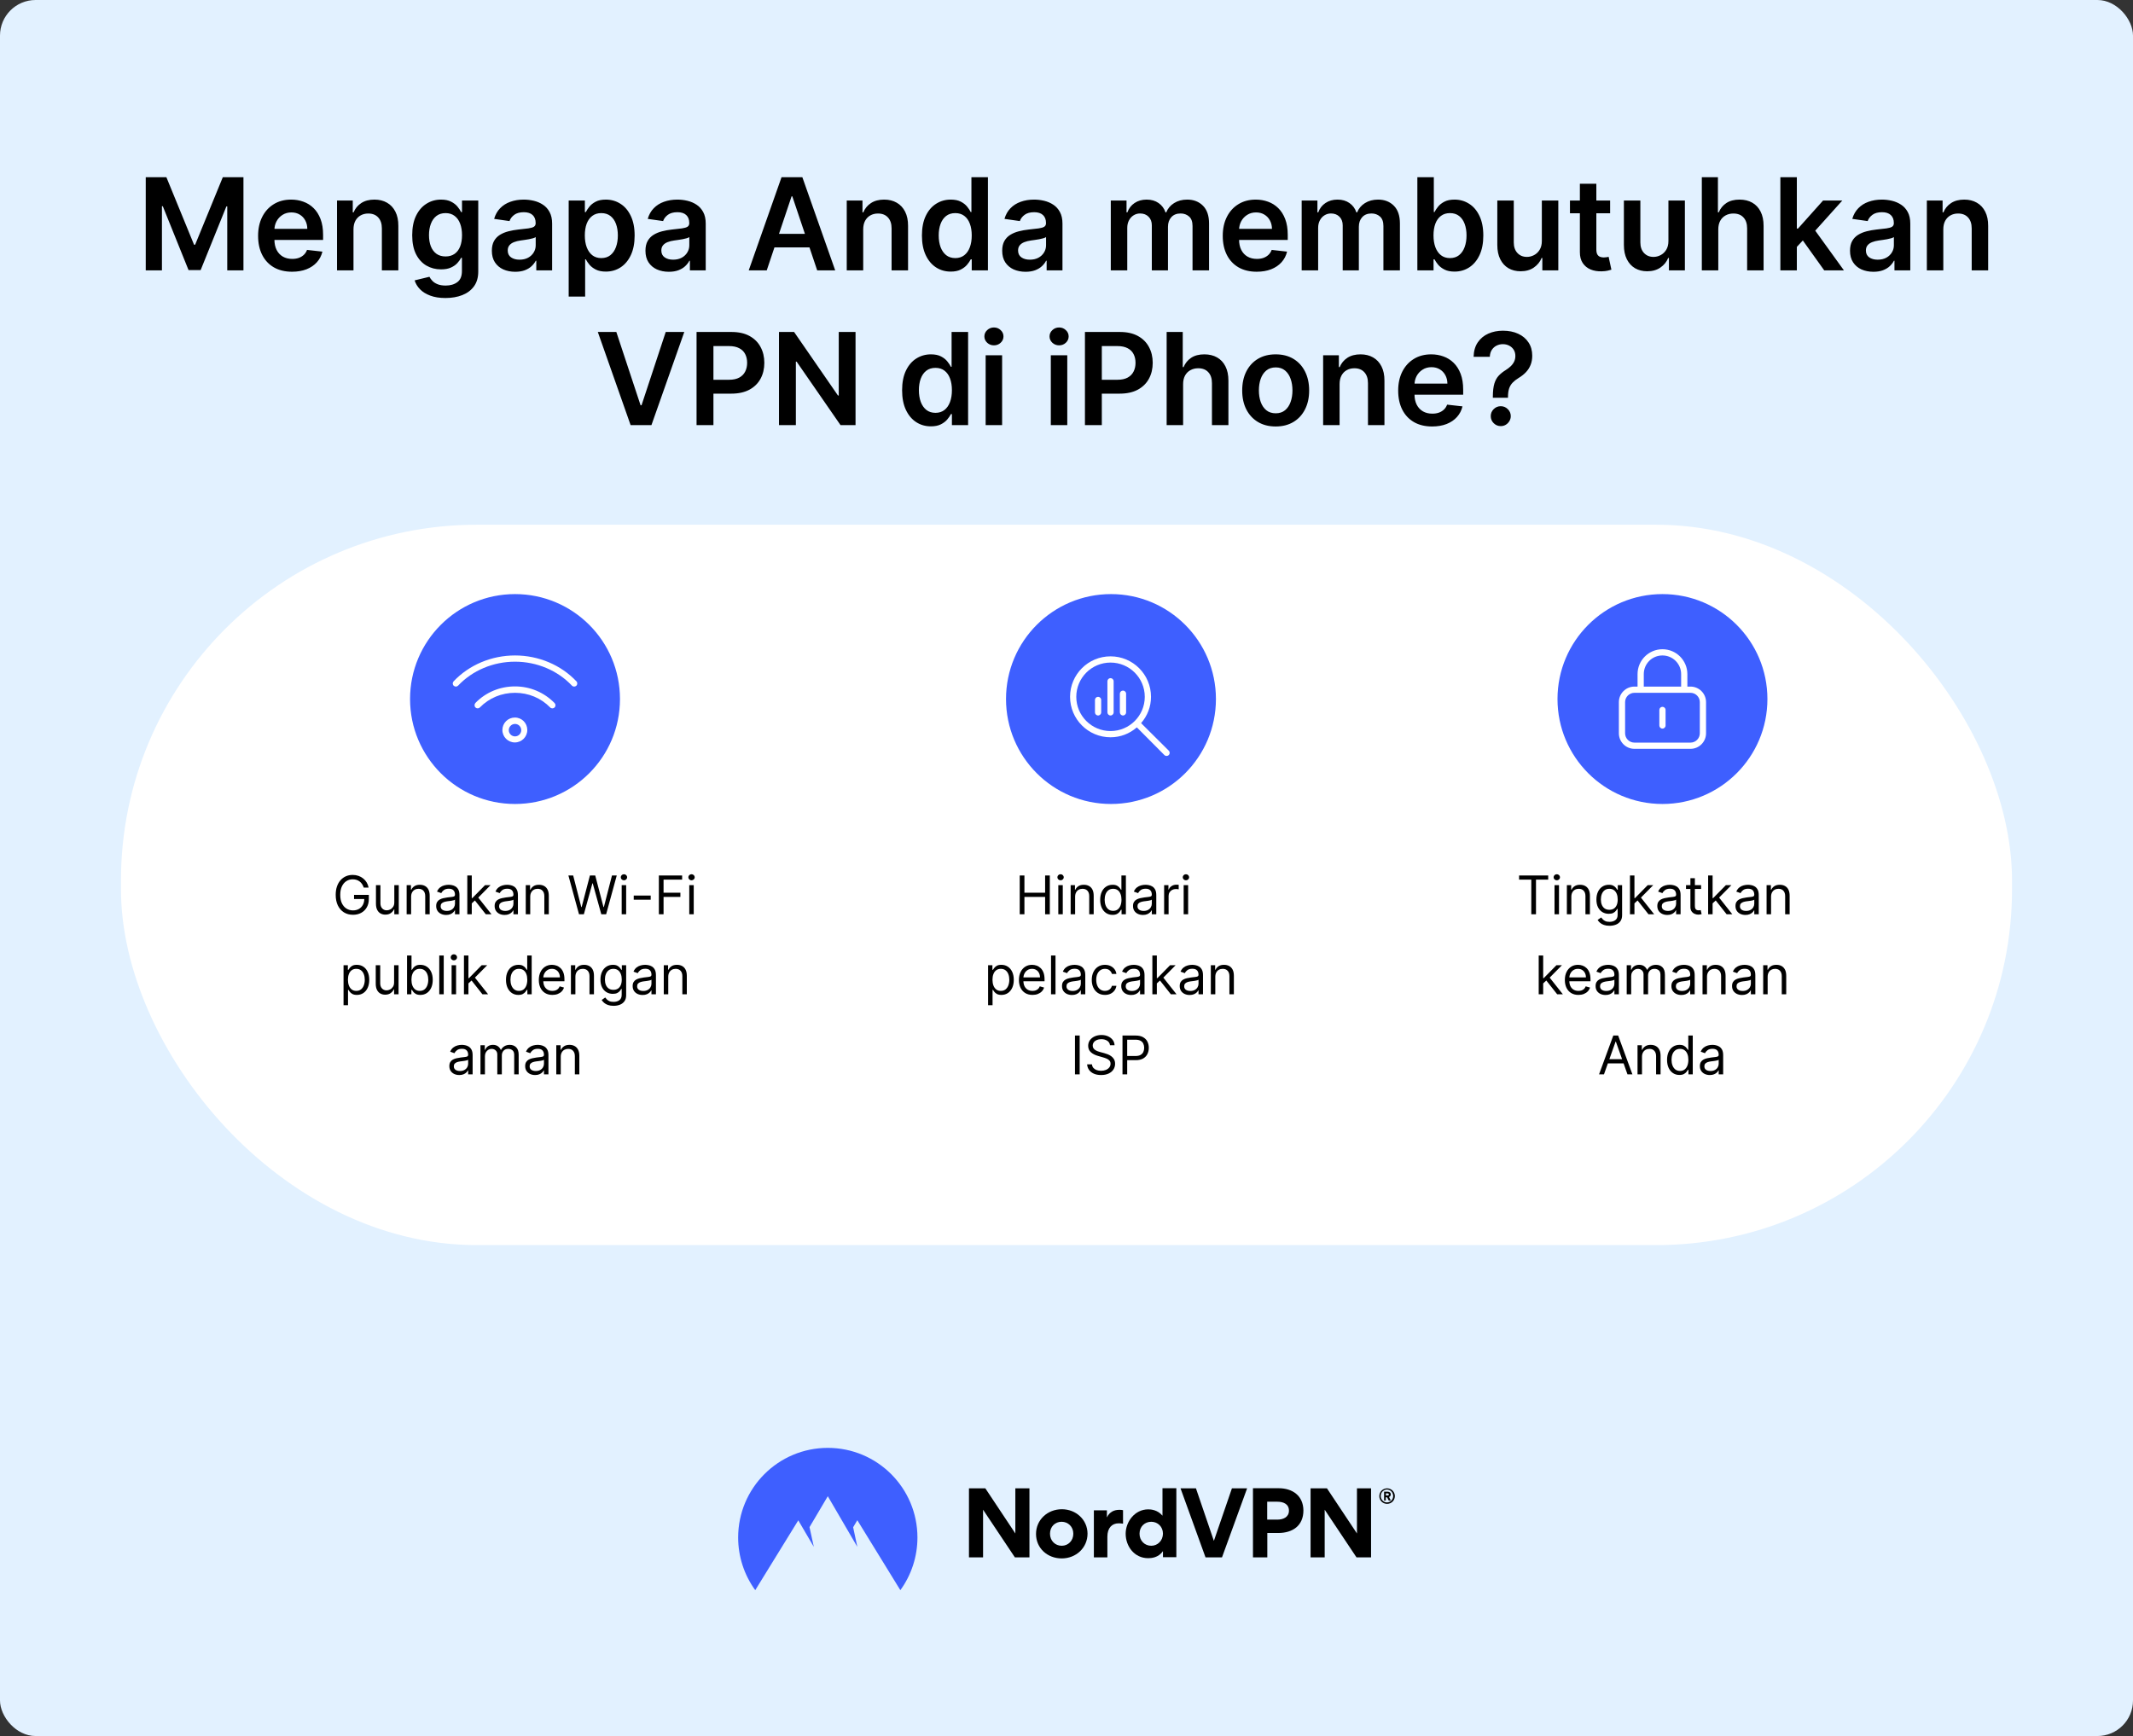 <svg fill="none" height="976" viewBox="0 0 1199 976" width="1199" xmlns="http://www.w3.org/2000/svg" xmlns:xlink="http://www.w3.org/1999/xlink"><rect x="0" y="0" width="1199" height="976" fill="#333333" stroke="none"/><clipPath id="clip0_163_205"><path d="M254.5 358H324.5V428H254.5Z"/></clipPath><rect fill="#e2f1ff" height="976" rx="20" width="1199"/><path d="M81.927 99.636H93.534L109.08 137.58H109.694L125.239 99.636H136.847V152H127.745V116.026H127.259L112.787 151.847H105.986L91.515 115.949H91.029V152H81.927V99.636ZM164.154 152.767C160.216 152.767 156.816 151.949 153.952 150.312 151.105 148.659 148.915 146.324 147.381 143.307 145.847 140.273 145.08 136.702 145.08 132.594 145.08 128.554 145.847 125.009 147.381 121.957 148.932 118.889 151.097 116.503 153.875 114.798 156.654 113.077 159.918 112.216 163.668 112.216 166.088 112.216 168.373 112.608 170.52 113.392 172.685 114.159 174.594 115.352 176.248 116.972 177.918 118.591 179.23 120.653 180.185 123.159 181.14 125.648 181.617 128.614 181.617 132.057V134.895H149.426V128.656H172.745C172.728 126.884 172.344 125.307 171.594 123.926 170.844 122.528 169.796 121.429 168.449 120.628 167.12 119.827 165.569 119.426 163.796 119.426 161.904 119.426 160.242 119.886 158.81 120.807 157.378 121.71 156.262 122.903 155.461 124.386 154.676 125.852 154.276 127.463 154.259 129.219V134.665C154.259 136.949 154.676 138.909 155.512 140.545 156.347 142.165 157.515 143.409 159.015 144.278 160.515 145.131 162.27 145.557 164.282 145.557 165.628 145.557 166.847 145.369 167.938 144.994 169.029 144.602 169.975 144.031 170.776 143.281 171.577 142.531 172.182 141.602 172.591 140.494L181.233 141.466C180.688 143.75 179.648 145.744 178.114 147.449 176.597 149.136 174.654 150.449 172.284 151.386 169.915 152.307 167.205 152.767 164.154 152.767ZM198.703 128.989V152H189.447V112.727H198.294V119.401H198.754C199.657 117.202 201.098 115.455 203.075 114.159 205.069 112.864 207.532 112.216 210.464 112.216 213.174 112.216 215.535 112.795 217.547 113.955 219.575 115.114 221.143 116.793 222.251 118.991 223.376 121.19 223.93 123.858 223.913 126.994V152H214.657V128.426C214.657 125.801 213.975 123.747 212.612 122.264 211.265 120.781 209.399 120.04 207.012 120.04 205.393 120.04 203.953 120.398 202.691 121.114 201.447 121.812 200.467 122.827 199.751 124.156 199.052 125.486 198.703 127.097 198.703 128.989ZM250.402 167.545C247.078 167.545 244.223 167.094 241.836 166.19 239.45 165.304 237.532 164.111 236.083 162.611 234.635 161.111 233.629 159.449 233.066 157.625L241.402 155.605C241.777 156.372 242.322 157.131 243.038 157.881 243.754 158.648 244.717 159.278 245.927 159.773 247.154 160.284 248.697 160.54 250.555 160.54 253.18 160.54 255.353 159.901 257.075 158.622 258.797 157.361 259.657 155.281 259.657 152.384V144.943H259.197C258.72 145.898 258.021 146.878 257.1 147.884 256.197 148.889 254.995 149.733 253.495 150.415 252.012 151.097 250.146 151.438 247.896 151.438 244.879 151.438 242.143 150.73 239.689 149.315 237.251 147.884 235.308 145.753 233.859 142.923 232.427 140.077 231.711 136.514 231.711 132.236 231.711 127.923 232.427 124.284 233.859 121.318 235.308 118.335 237.26 116.077 239.714 114.543 242.169 112.991 244.904 112.216 247.922 112.216 250.223 112.216 252.115 112.608 253.598 113.392 255.098 114.159 256.291 115.088 257.177 116.179 258.064 117.253 258.737 118.267 259.197 119.222H259.708V112.727H268.836V152.639C268.836 155.997 268.035 158.776 266.433 160.974 264.831 163.173 262.64 164.818 259.862 165.909 257.083 167 253.93 167.545 250.402 167.545ZM250.478 144.176C252.439 144.176 254.109 143.699 255.49 142.744 256.87 141.79 257.919 140.418 258.635 138.628 259.35 136.838 259.708 134.69 259.708 132.185 259.708 129.713 259.35 127.548 258.635 125.69 257.936 123.832 256.896 122.392 255.515 121.369 254.152 120.33 252.473 119.81 250.478 119.81 248.416 119.81 246.694 120.347 245.314 121.42 243.933 122.494 242.893 123.969 242.194 125.844 241.495 127.702 241.146 129.815 241.146 132.185 241.146 134.588 241.495 136.693 242.194 138.5 242.91 140.29 243.958 141.687 245.339 142.693 246.737 143.682 248.45 144.176 250.478 144.176ZM289.623 152.793C287.135 152.793 284.893 152.349 282.899 151.463 280.922 150.56 279.353 149.23 278.194 147.474 277.052 145.719 276.481 143.554 276.481 140.98 276.481 138.764 276.89 136.932 277.708 135.483 278.527 134.034 279.643 132.875 281.058 132.006 282.473 131.136 284.066 130.48 285.839 130.037 287.629 129.577 289.478 129.244 291.387 129.04 293.689 128.801 295.555 128.588 296.987 128.401 298.419 128.196 299.458 127.889 300.106 127.48 300.771 127.054 301.103 126.398 301.103 125.511V125.358C301.103 123.432 300.532 121.94 299.39 120.884 298.248 119.827 296.603 119.298 294.456 119.298 292.189 119.298 290.39 119.793 289.061 120.781 287.748 121.77 286.862 122.937 286.402 124.284L277.76 123.057C278.441 120.67 279.566 118.676 281.135 117.074 282.703 115.455 284.62 114.244 286.887 113.443 289.154 112.625 291.66 112.216 294.404 112.216 296.297 112.216 298.18 112.438 300.055 112.881 301.93 113.324 303.643 114.057 305.194 115.08 306.745 116.085 307.99 117.457 308.927 119.196 309.882 120.935 310.359 123.108 310.359 125.716V152H301.461V146.605H301.154C300.592 147.696 299.799 148.719 298.777 149.673 297.771 150.611 296.501 151.369 294.967 151.949 293.45 152.511 291.669 152.793 289.623 152.793ZM292.027 145.991C293.885 145.991 295.495 145.625 296.859 144.892 298.223 144.142 299.271 143.153 300.004 141.926 300.754 140.699 301.129 139.361 301.129 137.912V133.284C300.839 133.523 300.345 133.744 299.646 133.949 298.964 134.153 298.197 134.332 297.345 134.486 296.493 134.639 295.649 134.776 294.814 134.895 293.978 135.014 293.254 135.116 292.64 135.202 291.26 135.389 290.024 135.696 288.933 136.122 287.842 136.548 286.981 137.145 286.35 137.912 285.72 138.662 285.404 139.634 285.404 140.827 285.404 142.531 286.027 143.818 287.271 144.688 288.515 145.557 290.1 145.991 292.027 145.991ZM319.666 166.727V112.727H328.768V119.222H329.305C329.782 118.267 330.456 117.253 331.325 116.179 332.194 115.088 333.37 114.159 334.853 113.392 336.336 112.608 338.228 112.216 340.529 112.216 343.564 112.216 346.299 112.991 348.737 114.543 351.191 116.077 353.135 118.352 354.566 121.369 356.015 124.369 356.74 128.051 356.74 132.415 356.74 136.727 356.032 140.392 354.618 143.409 353.203 146.426 351.277 148.727 348.839 150.312 346.402 151.898 343.64 152.69 340.555 152.69 338.305 152.69 336.439 152.315 334.956 151.565 333.473 150.815 332.279 149.912 331.376 148.855 330.49 147.781 329.799 146.767 329.305 145.812H328.922V166.727H319.666ZM328.743 132.364C328.743 134.903 329.1 137.128 329.816 139.037 330.549 140.946 331.598 142.437 332.961 143.511 334.342 144.568 336.012 145.097 337.973 145.097 340.018 145.097 341.731 144.551 343.112 143.46 344.493 142.352 345.532 140.844 346.231 138.935 346.947 137.009 347.305 134.818 347.305 132.364 347.305 129.926 346.956 127.761 346.257 125.869 345.558 123.977 344.518 122.494 343.137 121.42 341.757 120.347 340.035 119.81 337.973 119.81 335.995 119.81 334.316 120.33 332.936 121.369 331.555 122.409 330.507 123.866 329.791 125.741 329.092 127.616 328.743 129.824 328.743 132.364ZM375.967 152.793C373.478 152.793 371.237 152.349 369.243 151.463 367.265 150.56 365.697 149.23 364.538 147.474 363.396 145.719 362.825 143.554 362.825 140.98 362.825 138.764 363.234 136.932 364.052 135.483 364.87 134.034 365.987 132.875 367.402 132.006 368.816 131.136 370.41 130.48 372.183 130.037 373.973 129.577 375.822 129.244 377.731 129.04 380.032 128.801 381.899 128.588 383.331 128.401 384.762 128.196 385.802 127.889 386.45 127.48 387.115 127.054 387.447 126.398 387.447 125.511V125.358C387.447 123.432 386.876 121.94 385.734 120.884 384.592 119.827 382.947 119.298 380.799 119.298 378.532 119.298 376.734 119.793 375.404 120.781 374.092 121.77 373.206 122.937 372.745 124.284L364.103 123.057C364.785 120.67 365.91 118.676 367.478 117.074 369.047 115.455 370.964 114.244 373.231 113.443 375.498 112.625 378.004 112.216 380.748 112.216 382.64 112.216 384.524 112.438 386.399 112.881 388.274 113.324 389.987 114.057 391.538 115.08 393.089 116.085 394.333 117.457 395.271 119.196 396.225 120.935 396.703 123.108 396.703 125.716V152H387.805V146.605H387.498C386.936 147.696 386.143 148.719 385.12 149.673 384.115 150.611 382.845 151.369 381.311 151.949 379.794 152.511 378.012 152.793 375.967 152.793ZM378.37 145.991C380.228 145.991 381.839 145.625 383.203 144.892 384.566 144.142 385.615 143.153 386.348 141.926 387.098 140.699 387.473 139.361 387.473 137.912V133.284C387.183 133.523 386.689 133.744 385.99 133.949 385.308 134.153 384.541 134.332 383.689 134.486 382.836 134.639 381.993 134.776 381.157 134.895 380.322 135.014 379.598 135.116 378.984 135.202 377.603 135.389 376.368 135.696 375.277 136.122 374.186 136.548 373.325 137.145 372.694 137.912 372.064 138.662 371.748 139.634 371.748 140.827 371.748 142.531 372.37 143.818 373.615 144.688 374.859 145.557 376.444 145.991 378.37 145.991ZM431.002 152H420.877L439.312 99.636H451.022L469.483 152H459.358L445.372 110.375H444.963L431.002 152ZM431.335 131.469H458.949V139.088H431.335V131.469ZM485.226 128.989V152H475.971V112.727H484.817V119.401H485.277C486.181 117.202 487.621 115.455 489.598 114.159 491.593 112.864 494.056 112.216 496.988 112.216 499.698 112.216 502.059 112.795 504.07 113.955 506.098 115.114 507.667 116.793 508.775 118.991 509.9 121.19 510.453 123.858 510.436 126.994V152H501.181V128.426C501.181 125.801 500.499 123.747 499.135 122.264 497.789 120.781 495.922 120.04 493.536 120.04 491.917 120.04 490.476 120.398 489.215 121.114 487.971 121.812 486.99 122.827 486.275 124.156 485.576 125.486 485.226 127.097 485.226 128.989ZM534.419 152.69C531.334 152.69 528.573 151.898 526.135 150.312 523.698 148.727 521.772 146.426 520.357 143.409 518.942 140.392 518.235 136.727 518.235 132.415 518.235 128.051 518.951 124.369 520.382 121.369 521.831 118.352 523.783 116.077 526.238 114.543 528.692 112.991 531.428 112.216 534.445 112.216 536.746 112.216 538.638 112.608 540.121 113.392 541.604 114.159 542.78 115.088 543.65 116.179 544.519 117.253 545.192 118.267 545.669 119.222H546.053V99.636H555.334V152H546.232V145.812H545.669C545.192 146.767 544.502 147.781 543.598 148.855 542.695 149.912 541.502 150.815 540.019 151.565 538.536 152.315 536.669 152.69 534.419 152.69ZM537.002 145.097C538.962 145.097 540.632 144.568 542.013 143.511 543.394 142.437 544.442 140.946 545.158 139.037 545.874 137.128 546.232 134.903 546.232 132.364 546.232 129.824 545.874 127.616 545.158 125.741 544.459 123.866 543.419 122.409 542.039 121.369 540.675 120.33 538.996 119.81 537.002 119.81 534.939 119.81 533.218 120.347 531.837 121.42 530.456 122.494 529.417 123.977 528.718 125.869 528.019 127.761 527.669 129.926 527.669 132.364 527.669 134.818 528.019 137.009 528.718 138.935 529.434 140.844 530.482 142.352 531.863 143.46 533.26 144.551 534.973 145.097 537.002 145.097ZM576.498 152.793C574.01 152.793 571.768 152.349 569.774 151.463 567.797 150.56 566.228 149.23 565.069 147.474 563.927 145.719 563.356 143.554 563.356 140.98 563.356 138.764 563.765 136.932 564.583 135.483 565.402 134.034 566.518 132.875 567.933 132.006 569.348 131.136 570.941 130.48 572.714 130.037 574.504 129.577 576.353 129.244 578.262 129.04 580.564 128.801 582.43 128.588 583.862 128.401 585.294 128.196 586.333 127.889 586.981 127.48 587.646 127.054 587.978 126.398 587.978 125.511V125.358C587.978 123.432 587.407 121.94 586.265 120.884 585.123 119.827 583.478 119.298 581.331 119.298 579.064 119.298 577.265 119.793 575.936 120.781 574.623 121.77 573.737 122.937 573.277 124.284L564.635 123.057C565.316 120.67 566.441 118.676 568.01 117.074 569.578 115.455 571.495 114.244 573.762 113.443 576.029 112.625 578.535 112.216 581.279 112.216 583.172 112.216 585.055 112.438 586.93 112.881 588.805 113.324 590.518 114.057 592.069 115.08 593.62 116.085 594.865 117.457 595.802 119.196 596.757 120.935 597.234 123.108 597.234 125.716V152H588.336V146.605H588.029C587.467 147.696 586.674 148.719 585.652 149.673 584.646 150.611 583.376 151.369 581.842 151.949 580.325 152.511 578.544 152.793 576.498 152.793ZM578.902 145.991C580.76 145.991 582.37 145.625 583.734 144.892 585.098 144.142 586.146 143.153 586.879 141.926 587.629 140.699 588.004 139.361 588.004 137.912V133.284C587.714 133.523 587.22 133.744 586.521 133.949 585.839 134.153 585.072 134.332 584.22 134.486 583.368 134.639 582.524 134.776 581.689 134.895 580.853 135.014 580.129 135.116 579.515 135.202 578.135 135.389 576.899 135.696 575.808 136.122 574.717 136.548 573.856 137.145 573.225 137.912 572.595 138.662 572.279 139.634 572.279 140.827 572.279 142.531 572.902 143.818 574.146 144.688 575.39 145.557 576.975 145.991 578.902 145.991ZM624.4 152V112.727H633.247V119.401H633.707C634.525 117.151 635.88 115.395 637.772 114.134 639.664 112.855 641.923 112.216 644.548 112.216 647.207 112.216 649.449 112.864 651.272 114.159 653.113 115.437 654.409 117.185 655.159 119.401H655.568C656.437 117.219 657.903 115.48 659.966 114.185 662.045 112.872 664.508 112.216 667.355 112.216 670.968 112.216 673.917 113.358 676.201 115.642 678.485 117.926 679.627 121.259 679.627 125.639V152H670.346V127.071C670.346 124.634 669.699 122.852 668.403 121.727 667.108 120.585 665.522 120.014 663.647 120.014 661.414 120.014 659.667 120.713 658.406 122.111 657.162 123.491 656.539 125.29 656.539 127.506V152H647.463V126.688C647.463 124.659 646.849 123.04 645.622 121.83 644.412 120.619 642.826 120.014 640.866 120.014 639.537 120.014 638.326 120.355 637.235 121.037 636.145 121.702 635.275 122.648 634.627 123.875 633.98 125.085 633.656 126.5 633.656 128.119V152H624.4ZM706.404 152.767C702.466 152.767 699.066 151.949 696.202 150.312 693.355 148.659 691.165 146.324 689.631 143.307 688.097 140.273 687.33 136.702 687.33 132.594 687.33 128.554 688.097 125.009 689.631 121.957 691.182 118.889 693.347 116.503 696.125 114.798 698.904 113.077 702.168 112.216 705.918 112.216 708.338 112.216 710.623 112.608 712.77 113.392 714.935 114.159 716.844 115.352 718.498 116.972 720.168 118.591 721.48 120.653 722.435 123.159 723.39 125.648 723.867 128.614 723.867 132.057V134.895H691.676V128.656H714.995C714.978 126.884 714.594 125.307 713.844 123.926 713.094 122.528 712.046 121.429 710.699 120.628 709.37 119.827 707.819 119.426 706.046 119.426 704.154 119.426 702.492 119.886 701.06 120.807 699.628 121.71 698.512 122.903 697.711 124.386 696.926 125.852 696.526 127.463 696.509 129.219V134.665C696.509 136.949 696.926 138.909 697.762 140.545 698.597 142.165 699.765 143.409 701.265 144.278 702.765 145.131 704.52 145.557 706.532 145.557 707.878 145.557 709.097 145.369 710.188 144.994 711.279 144.602 712.225 144.031 713.026 143.281 713.827 142.531 714.432 141.602 714.841 140.494L723.483 141.466C722.938 143.75 721.898 145.744 720.364 147.449 718.847 149.136 716.904 150.449 714.534 151.386 712.165 152.307 709.455 152.767 706.404 152.767ZM731.697 152V112.727H740.544V119.401H741.004C741.822 117.151 743.177 115.395 745.069 114.134 746.961 112.855 749.22 112.216 751.845 112.216 754.504 112.216 756.745 112.864 758.569 114.159 760.41 115.437 761.706 117.185 762.456 119.401H762.865C763.734 117.219 765.2 115.48 767.262 114.185 769.342 112.872 771.805 112.216 774.652 112.216 778.265 112.216 781.214 113.358 783.498 115.642 785.782 117.926 786.924 121.259 786.924 125.639V152H777.643V127.071C777.643 124.634 776.995 122.852 775.7 121.727 774.404 120.585 772.819 120.014 770.944 120.014 768.711 120.014 766.964 120.713 765.703 122.111 764.458 123.491 763.836 125.29 763.836 127.506V152H754.76V126.688C754.76 124.659 754.146 123.04 752.919 121.83 751.708 120.619 750.123 120.014 748.163 120.014 746.833 120.014 745.623 120.355 744.532 121.037 743.441 121.702 742.572 122.648 741.924 123.875 741.277 125.085 740.953 126.5 740.953 128.119V152H731.697ZM796.723 152V99.636H805.979V119.222H806.363C806.84 118.267 807.513 117.253 808.382 116.179 809.252 115.088 810.428 114.159 811.911 113.392 813.394 112.608 815.286 112.216 817.587 112.216 820.621 112.216 823.357 112.991 825.794 114.543 828.249 116.077 830.192 118.352 831.624 121.369 833.073 124.369 833.797 128.051 833.797 132.415 833.797 136.727 833.09 140.392 831.675 143.409 830.26 146.426 828.334 148.727 825.897 150.312 823.459 151.898 820.698 152.69 817.613 152.69 815.363 152.69 813.496 152.315 812.013 151.565 810.53 150.815 809.337 149.912 808.434 148.855 807.547 147.781 806.857 146.767 806.363 145.812H805.826V152H796.723ZM805.8 132.364C805.8 134.903 806.158 137.128 806.874 139.037 807.607 140.946 808.655 142.437 810.019 143.511 811.4 144.568 813.07 145.097 815.03 145.097 817.076 145.097 818.789 144.551 820.169 143.46 821.55 142.352 822.59 140.844 823.289 138.935 824.005 137.009 824.363 134.818 824.363 132.364 824.363 129.926 824.013 127.761 823.314 125.869 822.615 123.977 821.576 122.494 820.195 121.42 818.814 120.347 817.093 119.81 815.03 119.81 813.053 119.81 811.374 120.33 809.993 121.369 808.613 122.409 807.564 123.866 806.848 125.741 806.15 127.616 805.8 129.824 805.8 132.364ZM866.697 135.483V112.727H875.953V152H866.978V145.02H866.569C865.683 147.219 864.225 149.017 862.197 150.415 860.186 151.812 857.706 152.511 854.757 152.511 852.183 152.511 849.907 151.94 847.93 150.798 845.97 149.639 844.436 147.96 843.328 145.761 842.22 143.545 841.666 140.869 841.666 137.733V112.727H850.922V136.301C850.922 138.79 851.603 140.767 852.967 142.233 854.331 143.699 856.12 144.432 858.336 144.432 859.7 144.432 861.021 144.099 862.299 143.435 863.578 142.77 864.626 141.781 865.444 140.469 866.279 139.139 866.697 137.477 866.697 135.483ZM905.081 112.727V119.886H882.505V112.727H905.081ZM888.078 103.318H897.334V140.188C897.334 141.432 897.522 142.386 897.897 143.051 898.289 143.699 898.8 144.142 899.431 144.381 900.061 144.619 900.76 144.739 901.527 144.739 902.107 144.739 902.635 144.696 903.113 144.611 903.607 144.526 903.982 144.449 904.238 144.381L905.797 151.616C905.303 151.787 904.596 151.974 903.675 152.179 902.772 152.384 901.664 152.503 900.351 152.537 898.033 152.605 895.945 152.256 894.087 151.489 892.229 150.705 890.755 149.494 889.664 147.858 888.59 146.222 888.061 144.176 888.078 141.722V103.318ZM937.853 135.483V112.727H947.109V152H938.135V145.02H937.725C936.839 147.219 935.382 149.017 933.353 150.415 931.342 151.812 928.862 152.511 925.913 152.511 923.339 152.511 921.064 151.94 919.086 150.798 917.126 149.639 915.592 147.96 914.484 145.761 913.376 143.545 912.822 140.869 912.822 137.733V112.727H922.078V136.301C922.078 138.79 922.76 140.767 924.123 142.233 925.487 143.699 927.277 144.432 929.493 144.432 930.856 144.432 932.177 144.099 933.456 143.435 934.734 142.77 935.782 141.781 936.6 140.469 937.436 139.139 937.853 137.477 937.853 135.483ZM965.882 128.989V152H956.627V99.636H965.678V119.401H966.138C967.059 117.185 968.482 115.437 970.408 114.159 972.351 112.864 974.823 112.216 977.823 112.216 980.55 112.216 982.928 112.787 984.956 113.929 986.985 115.071 988.553 116.741 989.661 118.94 990.786 121.139 991.348 123.824 991.348 126.994V152H982.093V128.426C982.093 125.784 981.411 123.73 980.047 122.264 978.701 120.781 976.809 120.04 974.371 120.04 972.735 120.04 971.269 120.398 969.973 121.114 968.695 121.812 967.689 122.827 966.956 124.156 966.24 125.486 965.882 127.097 965.882 128.989ZM1009.22 139.676 1009.19 128.503H1010.68L1024.79 112.727H1035.61L1018.25 132.057H1016.33L1009.22 139.676ZM1000.78 152V99.636H1010.04V152H1000.78ZM1025.43 152 1012.65 134.128 1018.89 127.608 1036.5 152H1025.43ZM1053.08 152.793C1050.59 152.793 1048.35 152.349 1046.35 151.463 1044.37 150.56 1042.81 149.23 1041.65 147.474 1040.51 145.719 1039.93 143.554 1039.93 140.98 1039.93 138.764 1040.34 136.932 1041.16 135.483 1041.98 134.034 1043.1 132.875 1044.51 132.006 1045.93 131.136 1047.52 130.48 1049.29 130.037 1051.08 129.577 1052.93 129.244 1054.84 129.04 1057.14 128.801 1059.01 128.588 1060.44 128.401 1061.87 128.196 1062.91 127.889 1063.56 127.48 1064.22 127.054 1064.56 126.398 1064.56 125.511V125.358C1064.56 123.432 1063.99 121.94 1062.84 120.884 1061.7 119.827 1060.06 119.298 1057.91 119.298 1055.64 119.298 1053.84 119.793 1052.51 120.781 1051.2 121.77 1050.31 122.937 1049.85 124.284L1041.21 123.057C1041.89 120.67 1043.02 118.676 1044.59 117.074 1046.16 115.455 1048.07 114.244 1050.34 113.443 1052.61 112.625 1055.11 112.216 1057.86 112.216 1059.75 112.216 1061.63 112.438 1063.51 112.881 1065.38 113.324 1067.1 114.057 1068.65 115.08 1070.2 116.085 1071.44 117.457 1072.38 119.196 1073.33 120.935 1073.81 123.108 1073.81 125.716V152H1064.91V146.605H1064.61C1064.05 147.696 1063.25 148.719 1062.23 149.673 1061.22 150.611 1059.95 151.369 1058.42 151.949 1056.9 152.511 1055.12 152.793 1053.08 152.793ZM1055.48 145.991C1057.34 145.991 1058.95 145.625 1060.31 144.892 1061.68 144.142 1062.72 143.153 1063.46 141.926 1064.21 140.699 1064.58 139.361 1064.58 137.912V133.284C1064.29 133.523 1063.8 133.744 1063.1 133.949 1062.42 134.153 1061.65 134.332 1060.8 134.486 1059.95 134.639 1059.1 134.776 1058.27 134.895 1057.43 135.014 1056.71 135.116 1056.09 135.202 1054.71 135.389 1053.48 135.696 1052.39 136.122 1051.3 136.548 1050.43 137.145 1049.8 137.912 1049.17 138.662 1048.86 139.634 1048.86 140.827 1048.86 142.531 1049.48 143.818 1050.72 144.688 1051.97 145.557 1053.55 145.991 1055.48 145.991ZM1092.37 128.989V152H1083.12V112.727H1091.97V119.401H1092.43C1093.33 117.202 1094.77 115.455 1096.75 114.159 1098.74 112.864 1101.2 112.216 1104.14 112.216 1106.85 112.216 1109.21 112.795 1111.22 113.955 1113.25 115.114 1114.81 116.793 1115.92 118.991 1117.05 121.19 1117.6 123.858 1117.58 126.994V152H1108.33V128.426C1108.33 125.801 1107.65 123.747 1106.28 122.264 1104.94 120.781 1103.07 120.04 1100.68 120.04 1099.06 120.04 1097.62 120.398 1096.36 121.114 1095.12 121.812 1094.14 122.827 1093.42 124.156 1092.72 125.486 1092.37 127.097 1092.37 128.989ZM346.452 186.636 360.08 227.852H360.616L374.219 186.636H384.651L366.19 239H354.48L336.045 186.636H346.452ZM391.548 239V186.636H411.184C415.207 186.636 418.582 187.386 421.309 188.886 424.053 190.386 426.124 192.449 427.522 195.074 428.937 197.682 429.644 200.648 429.644 203.972 429.644 207.33 428.937 210.312 427.522 212.92 426.107 215.528 424.019 217.582 421.258 219.082 418.496 220.565 415.096 221.307 411.056 221.307H398.042V213.509H409.778C412.13 213.509 414.056 213.099 415.556 212.281 417.056 211.463 418.164 210.338 418.88 208.906 419.613 207.474 419.979 205.83 419.979 203.972 419.979 202.114 419.613 200.477 418.88 199.062 418.164 197.648 417.048 196.548 415.531 195.764 414.031 194.963 412.096 194.562 409.727 194.562H401.033V239H391.548ZM480.915 186.636V239H472.477L447.804 203.332H447.369V239H437.884V186.636H446.372L471.02 222.33H471.48V186.636H480.915ZM523.275 239.69C520.19 239.69 517.428 238.898 514.991 237.312 512.553 235.727 510.627 233.426 509.212 230.409 507.798 227.392 507.09 223.727 507.09 219.415 507.09 215.051 507.806 211.369 509.238 208.369 510.687 205.352 512.638 203.077 515.093 201.543 517.548 199.991 520.283 199.216 523.3 199.216 525.602 199.216 527.494 199.608 528.977 200.392 530.46 201.159 531.636 202.088 532.505 203.179 533.374 204.253 534.048 205.267 534.525 206.222H534.908V186.636H544.19V239H535.087V232.812H534.525C534.048 233.767 533.357 234.781 532.454 235.855 531.55 236.912 530.357 237.815 528.874 238.565 527.391 239.315 525.525 239.69 523.275 239.69ZM525.857 232.097C527.817 232.097 529.488 231.568 530.869 230.511 532.249 229.437 533.298 227.946 534.013 226.037 534.729 224.128 535.087 221.903 535.087 219.364 535.087 216.824 534.729 214.616 534.013 212.741 533.315 210.866 532.275 209.409 530.894 208.369 529.531 207.33 527.852 206.81 525.857 206.81 523.795 206.81 522.073 207.347 520.692 208.42 519.312 209.494 518.272 210.977 517.573 212.869 516.874 214.761 516.525 216.926 516.525 219.364 516.525 221.818 516.874 224.009 517.573 225.935 518.289 227.844 519.337 229.352 520.718 230.46 522.116 231.551 523.829 232.097 525.857 232.097ZM554.053 239V199.727H563.308V239H554.053ZM558.706 194.153C557.24 194.153 555.979 193.668 554.922 192.696 553.865 191.707 553.337 190.523 553.337 189.142 553.337 187.744 553.865 186.56 554.922 185.588 555.979 184.599 557.24 184.105 558.706 184.105 560.189 184.105 561.45 184.599 562.49 185.588 563.547 186.56 564.075 187.744 564.075 189.142 564.075 190.523 563.547 191.707 562.49 192.696 561.45 193.668 560.189 194.153 558.706 194.153ZM590.685 239V199.727H599.941V239H590.685ZM595.339 194.153C593.873 194.153 592.612 193.668 591.555 192.696 590.498 191.707 589.969 190.523 589.969 189.142 589.969 187.744 590.498 186.56 591.555 185.588 592.612 184.599 593.873 184.105 595.339 184.105 596.822 184.105 598.083 184.599 599.123 185.588 600.18 186.56 600.708 187.744 600.708 189.142 600.708 190.523 600.18 191.707 599.123 192.696 598.083 193.668 596.822 194.153 595.339 194.153ZM609.868 239V186.636H629.504C633.527 186.636 636.902 187.386 639.629 188.886 642.374 190.386 644.445 192.449 645.842 195.074 647.257 197.682 647.964 200.648 647.964 203.972 647.964 207.33 647.257 210.312 645.842 212.92 644.428 215.528 642.339 217.582 639.578 219.082 636.817 220.565 633.416 221.307 629.376 221.307H616.362V213.509H628.098C630.45 213.509 632.376 213.099 633.876 212.281 635.376 211.463 636.484 210.338 637.2 208.906 637.933 207.474 638.3 205.83 638.3 203.972 638.3 202.114 637.933 200.477 637.2 199.062 636.484 197.648 635.368 196.548 633.851 195.764 632.351 194.963 630.416 194.562 628.047 194.562H619.354V239H609.868ZM665.05 215.989V239H655.795V186.636H664.846V206.401H665.306C666.227 204.185 667.65 202.437 669.576 201.159 671.519 199.864 673.991 199.216 676.991 199.216 679.718 199.216 682.096 199.787 684.124 200.929 686.153 202.071 687.721 203.741 688.829 205.94 689.954 208.139 690.516 210.824 690.516 213.994V239H681.261V215.426C681.261 212.784 680.579 210.73 679.215 209.264 677.869 207.781 675.977 207.04 673.539 207.04 671.903 207.04 670.437 207.398 669.141 208.114 667.863 208.812 666.857 209.827 666.124 211.156 665.408 212.486 665.05 214.097 665.05 215.989ZM717.082 239.767C713.246 239.767 709.923 238.923 707.11 237.236 704.298 235.548 702.116 233.187 700.565 230.153 699.031 227.119 698.263 223.574 698.263 219.517 698.263 215.46 699.031 211.906 700.565 208.855 702.116 205.804 704.298 203.435 707.11 201.747 709.923 200.06 713.246 199.216 717.082 199.216 720.917 199.216 724.241 200.06 727.053 201.747 729.866 203.435 732.039 205.804 733.573 208.855 735.124 211.906 735.9 215.46 735.9 219.517 735.9 223.574 735.124 227.119 733.573 230.153 732.039 233.187 729.866 235.548 727.053 237.236 724.241 238.923 720.917 239.767 717.082 239.767ZM717.133 232.352C719.212 232.352 720.951 231.781 722.349 230.639 723.746 229.48 724.786 227.929 725.468 225.986 726.167 224.043 726.516 221.878 726.516 219.491 726.516 217.088 726.167 214.915 725.468 212.972 724.786 211.011 723.746 209.452 722.349 208.293 720.951 207.134 719.212 206.554 717.133 206.554 715.002 206.554 713.229 207.134 711.815 208.293 710.417 209.452 709.369 211.011 708.67 212.972 707.988 214.915 707.647 217.088 707.647 219.491 707.647 221.878 707.988 224.043 708.67 225.986 709.369 227.929 710.417 229.48 711.815 230.639 713.229 231.781 715.002 232.352 717.133 232.352ZM753.011 215.989V239H743.756V199.727H752.602V206.401H753.062C753.966 204.202 755.406 202.455 757.384 201.159 759.378 199.864 761.841 199.216 764.773 199.216 767.483 199.216 769.844 199.795 771.855 200.955 773.884 202.114 775.452 203.793 776.56 205.991 777.685 208.19 778.239 210.858 778.222 213.994V239H768.966V215.426C768.966 212.801 768.284 210.747 766.92 209.264 765.574 207.781 763.707 207.04 761.321 207.04 759.702 207.04 758.261 207.398 757 208.114 755.756 208.812 754.776 209.827 754.06 211.156 753.361 212.486 753.011 214.097 753.011 215.989ZM805.017 239.767C801.08 239.767 797.679 238.949 794.815 237.312 791.969 235.659 789.778 233.324 788.244 230.307 786.71 227.273 785.943 223.702 785.943 219.594 785.943 215.554 786.71 212.009 788.244 208.957 789.795 205.889 791.96 203.503 794.739 201.798 797.517 200.077 800.781 199.216 804.531 199.216 806.952 199.216 809.236 199.608 811.384 200.392 813.548 201.159 815.457 202.352 817.111 203.972 818.781 205.591 820.094 207.653 821.048 210.159 822.003 212.648 822.48 215.614 822.48 219.057V221.895H790.29V215.656H813.608C813.591 213.884 813.207 212.307 812.457 210.926 811.707 209.528 810.659 208.429 809.312 207.628 807.983 206.827 806.432 206.426 804.659 206.426 802.767 206.426 801.105 206.886 799.673 207.807 798.241 208.71 797.125 209.903 796.324 211.386 795.54 212.852 795.139 214.463 795.122 216.219V221.665C795.122 223.949 795.54 225.909 796.375 227.545 797.21 229.165 798.378 230.409 799.878 231.278 801.378 232.131 803.134 232.557 805.145 232.557 806.491 232.557 807.71 232.369 808.801 231.994 809.892 231.602 810.838 231.031 811.639 230.281 812.44 229.531 813.045 228.602 813.455 227.494L822.097 228.466C821.551 230.75 820.511 232.744 818.977 234.449 817.46 236.136 815.517 237.449 813.148 238.386 810.778 239.307 808.068 239.767 805.017 239.767ZM839.157 223.608V222.943C839.174 219.858 839.464 217.403 840.026 215.58 840.606 213.756 841.424 212.29 842.481 211.182 843.538 210.057 844.825 209.026 846.342 208.088 847.381 207.44 848.31 206.733 849.129 205.966 849.964 205.182 850.62 204.312 851.097 203.358 851.575 202.386 851.813 201.304 851.813 200.111 851.813 198.764 851.498 197.597 850.867 196.608 850.237 195.619 849.384 194.852 848.31 194.307 847.254 193.761 846.069 193.489 844.756 193.489 843.546 193.489 842.396 193.753 841.305 194.281 840.231 194.793 839.336 195.577 838.62 196.634 837.921 197.673 837.529 198.994 837.444 200.597H828.342C828.427 197.358 829.211 194.648 830.694 192.466 832.194 190.284 834.171 188.648 836.626 187.557 839.097 186.466 841.825 185.92 844.808 185.92 848.063 185.92 850.927 186.491 853.398 187.634 855.887 188.776 857.822 190.403 859.202 192.517 860.6 194.614 861.299 197.102 861.299 199.983 861.299 201.926 860.984 203.665 860.353 205.199 859.739 206.733 858.862 208.097 857.719 209.29 856.577 210.483 855.222 211.548 853.654 212.486 852.273 213.338 851.14 214.224 850.254 215.145 849.384 216.065 848.737 217.148 848.31 218.392 847.901 219.619 847.688 221.136 847.671 222.943V223.608H839.157ZM843.606 239.562C842.072 239.562 840.751 239.017 839.643 237.926 838.535 236.835 837.981 235.506 837.981 233.938 837.981 232.403 838.535 231.091 839.643 230 840.751 228.909 842.072 228.364 843.606 228.364 845.123 228.364 846.435 228.909 847.543 230 848.668 231.091 849.231 232.403 849.231 233.938 849.231 234.977 848.967 235.923 848.438 236.776 847.927 237.628 847.245 238.31 846.393 238.821 845.558 239.315 844.629 239.562 843.606 239.562Z" fill="#000000"/><rect fill="#ffffff" height="405" rx="200" width="1063" x="68" y="295"/><circle cx="289.5" cy="393" fill="#3e5fff" r="59"/><g clip-path="url(#clip0_163_205)"><path d="M324.019 383.047C315.28 373.801 302.702 368.5 289.5 368.5 276.298 368.5 263.72 373.801 254.981 383.047 254.318 383.751 254.349 384.858 255.05 385.521 255.75 386.186 256.855 386.153 257.521 385.453 265.602 376.9 277.261 372 289.5 372 301.739 372 313.398 376.904 321.481 385.453 321.82 385.814 322.291 386 322.75 386 323.181 386 323.615 385.843 323.953 385.521 324.653 384.863 324.686 383.747 324.019 383.047ZM289.5 385.902C280.996 385.902 273.094 389.2 267.253 395.182 266.575 395.964 266.586 397.08 267.275 397.747 267.972 398.427 269.08 398.407 269.75 397.72 274.931 392.42 281.942 389.5 289.5 389.5 297.058 389.5 304.069 392.419 309.253 397.724 309.592 398.075 310.041 398.25 310.5 398.25 310.941 398.25 311.382 398.086 311.724 397.751 312.414 397.078 312.428 395.967 311.751 395.277 305.906 389.292 298.009 385.902 289.5 385.902ZM289.402 403.402C285.535 403.402 282.402 406.536 282.402 410.403 282.402 414.269 285.536 417.404 289.402 417.404 293.267 417.404 296.402 414.269 296.402 410.403 296.402 406.536 293.361 403.402 289.402 403.402ZM289.5 414C287.571 414 286 412.429 286 410.5 286 408.571 287.575 407 289.5 407 291.425 407 293 408.571 293 410.5 293 412.429 291.425 414 289.5 414Z" fill="#ffffff"/></g><path d="M204.472 499C204.238 498.283 203.929 497.64 203.545 497.072 203.169 496.496 202.718 496.006 202.192 495.602 201.674 495.197 201.084 494.888 200.424 494.675 199.763 494.462 199.039 494.355 198.25 494.355 196.958 494.355 195.782 494.689 194.724 495.357 193.666 496.024 192.824 497.008 192.199 498.308 191.574 499.607 191.262 501.202 191.262 503.091 191.262 504.98 191.578 506.575 192.21 507.874 192.842 509.174 193.698 510.158 194.777 510.825 195.857 511.493 197.071 511.827 198.421 511.827 199.671 511.827 200.772 511.56 201.723 511.028 202.682 510.488 203.428 509.728 203.961 508.748 204.5 507.761 204.77 506.599 204.77 505.264L205.58 505.435H199.017V503.091H207.327V505.435C207.327 507.232 206.944 508.794 206.176 510.122 205.417 511.45 204.365 512.48 203.023 513.212 201.688 513.936 200.154 514.298 198.421 514.298 196.489 514.298 194.792 513.844 193.328 512.935 191.873 512.026 190.736 510.733 189.919 509.057 189.11 507.381 188.705 505.392 188.705 503.091 188.705 501.365 188.936 499.813 189.397 498.435 189.866 497.05 190.527 495.871 191.379 494.898 192.231 493.925 193.24 493.18 194.404 492.661 195.569 492.143 196.851 491.884 198.25 491.884 199.401 491.884 200.473 492.058 201.468 492.406 202.469 492.746 203.36 493.233 204.142 493.865 204.93 494.49 205.587 495.239 206.113 496.113 206.638 496.979 207 497.942 207.199 499H204.472ZM221.644 507.31V497.636H224.158V514H221.644V511.23H221.473C221.09 512.061 220.493 512.768 219.683 513.35 218.874 513.925 217.851 514.213 216.615 514.213 215.593 514.213 214.683 513.989 213.888 513.542 213.093 513.087 212.468 512.406 212.013 511.496 211.558 510.58 211.331 509.426 211.331 508.034V497.636H213.845V507.864C213.845 509.057 214.179 510.009 214.847 510.719 215.522 511.429 216.381 511.784 217.425 511.784 218.05 511.784 218.686 511.624 219.332 511.305 219.985 510.985 220.532 510.495 220.973 509.835 221.42 509.174 221.644 508.332 221.644 507.31ZM231.097 504.156V514H228.583V497.636H231.012V500.193H231.225C231.608 499.362 232.191 498.695 232.972 498.19 233.753 497.679 234.762 497.423 235.998 497.423 237.106 497.423 238.075 497.651 238.906 498.105 239.737 498.553 240.383 499.234 240.845 500.151 241.307 501.06 241.537 502.21 241.537 503.602V514H239.023V503.773C239.023 502.487 238.689 501.486 238.022 500.768 237.354 500.044 236.438 499.682 235.273 499.682 234.471 499.682 233.753 499.856 233.121 500.204 232.496 500.552 232.003 501.06 231.64 501.727 231.278 502.395 231.097 503.205 231.097 504.156ZM250.767 514.384C249.73 514.384 248.789 514.188 247.944 513.798 247.099 513.4 246.427 512.828 245.93 512.082 245.433 511.33 245.185 510.42 245.185 509.355 245.185 508.418 245.369 507.658 245.739 507.075 246.108 506.486 246.601 506.024 247.219 505.69 247.837 505.357 248.519 505.108 249.265 504.945 250.018 504.774 250.774 504.639 251.534 504.54 252.528 504.412 253.334 504.316 253.952 504.252 254.577 504.181 255.032 504.064 255.316 503.901 255.607 503.737 255.753 503.453 255.753 503.048V502.963C255.753 501.912 255.465 501.095 254.89 500.513 254.322 499.93 253.459 499.639 252.301 499.639 251.101 499.639 250.16 499.902 249.478 500.428 248.796 500.953 248.317 501.514 248.04 502.111L245.653 501.259C246.079 500.264 246.648 499.49 247.358 498.936 248.075 498.375 248.856 497.984 249.702 497.764 250.554 497.537 251.392 497.423 252.216 497.423 252.741 497.423 253.345 497.487 254.027 497.615 254.716 497.736 255.38 497.988 256.019 498.371 256.665 498.755 257.202 499.334 257.628 500.108 258.054 500.882 258.267 501.919 258.267 503.219V514H255.753V511.784H255.625C255.454 512.139 255.17 512.519 254.773 512.924 254.375 513.329 253.846 513.673 253.185 513.957 252.525 514.241 251.719 514.384 250.767 514.384ZM251.151 512.125C252.145 512.125 252.983 511.93 253.665 511.539 254.354 511.148 254.872 510.644 255.22 510.026 255.575 509.408 255.753 508.759 255.753 508.077V505.776C255.646 505.903 255.412 506.021 255.05 506.127 254.695 506.227 254.283 506.315 253.814 506.393 253.352 506.464 252.901 506.528 252.461 506.585 252.028 506.635 251.676 506.678 251.406 506.713 250.753 506.798 250.142 506.937 249.574 507.129 249.013 507.313 248.558 507.594 248.21 507.97 247.869 508.339 247.699 508.844 247.699 509.483 247.699 510.357 248.022 511.017 248.668 511.464 249.322 511.905 250.149 512.125 251.151 512.125ZM265.02 508.034 264.977 504.923H265.488L272.648 497.636H275.758L268.13 505.349H267.917L265.02 508.034ZM262.676 514V492.182H265.19V514H262.676ZM273.074 514 266.682 505.903 268.471 504.156 276.27 514H273.074ZM283.63 514.384C282.593 514.384 281.652 514.188 280.806 513.798 279.961 513.4 279.29 512.828 278.793 512.082 278.296 511.33 278.047 510.42 278.047 509.355 278.047 508.418 278.232 507.658 278.601 507.075 278.971 506.486 279.464 506.024 280.082 505.69 280.7 505.357 281.382 505.108 282.128 504.945 282.88 504.774 283.637 504.639 284.397 504.54 285.391 504.412 286.197 504.316 286.815 504.252 287.44 504.181 287.895 504.064 288.179 503.901 288.47 503.737 288.615 503.453 288.615 503.048V502.963C288.615 501.912 288.328 501.095 287.753 500.513 287.184 499.93 286.321 499.639 285.164 499.639 283.963 499.639 283.022 499.902 282.341 500.428 281.659 500.953 281.179 501.514 280.902 502.111L278.516 501.259C278.942 500.264 279.51 499.49 280.221 498.936 280.938 498.375 281.719 497.984 282.564 497.764 283.417 497.537 284.255 497.423 285.079 497.423 285.604 497.423 286.208 497.487 286.89 497.615 287.579 497.736 288.243 497.988 288.882 498.371 289.528 498.755 290.064 499.334 290.49 500.108 290.917 500.882 291.13 501.919 291.13 503.219V514H288.615V511.784H288.488C288.317 512.139 288.033 512.519 287.635 512.924 287.238 513.329 286.708 513.673 286.048 513.957 285.387 514.241 284.581 514.384 283.63 514.384ZM284.013 512.125C285.007 512.125 285.846 511.93 286.527 511.539 287.216 511.148 287.735 510.644 288.083 510.026 288.438 509.408 288.615 508.759 288.615 508.077V505.776C288.509 505.903 288.275 506.021 287.912 506.127 287.557 506.227 287.145 506.315 286.677 506.393 286.215 506.464 285.764 506.528 285.324 506.585 284.89 506.635 284.539 506.678 284.269 506.713 283.615 506.798 283.005 506.937 282.436 507.129 281.875 507.313 281.421 507.594 281.073 507.97 280.732 508.339 280.561 508.844 280.561 509.483 280.561 510.357 280.885 511.017 281.531 511.464 282.184 511.905 283.012 512.125 284.013 512.125ZM298.053 504.156V514H295.539V497.636H297.968V500.193H298.181C298.564 499.362 299.147 498.695 299.928 498.19 300.709 497.679 301.718 497.423 302.953 497.423 304.061 497.423 305.031 497.651 305.862 498.105 306.693 498.553 307.339 499.234 307.801 500.151 308.262 501.06 308.493 502.21 308.493 503.602V514H305.979V503.773C305.979 502.487 305.645 501.486 304.978 500.768 304.31 500.044 303.394 499.682 302.229 499.682 301.426 499.682 300.709 499.856 300.077 500.204 299.452 500.552 298.958 501.06 298.596 501.727 298.234 502.395 298.053 503.205 298.053 504.156ZM325.469 514 319.503 492.182H322.188L326.747 509.952H326.96L331.605 492.182H334.588L339.233 509.952H339.446L344.006 492.182H346.69L340.725 514H337.997L333.182 496.614H333.012L328.196 514H325.469ZM349.461 514V497.636H351.976V514H349.461ZM350.74 494.909C350.25 494.909 349.827 494.742 349.472 494.408 349.124 494.075 348.95 493.673 348.95 493.205 348.95 492.736 349.124 492.335 349.472 492.001 349.827 491.667 350.25 491.5 350.74 491.5 351.23 491.5 351.649 491.667 351.997 492.001 352.352 492.335 352.53 492.736 352.53 493.205 352.53 493.673 352.352 494.075 351.997 494.408 351.649 494.742 351.23 494.909 350.74 494.909ZM365.776 503.474V505.818H356.23V503.474H365.776ZM370.36 514V492.182H383.443V494.526H373.002V501.898H382.463V504.241H373.002V514H370.36ZM387.447 514V497.636H389.961V514H387.447ZM388.725 494.909C388.235 494.909 387.813 494.742 387.458 494.408 387.11 494.075 386.936 493.673 386.936 493.205 386.936 492.736 387.11 492.335 387.458 492.001 387.813 491.667 388.235 491.5 388.725 491.5 389.215 491.5 389.634 491.667 389.982 492.001 390.337 492.335 390.515 492.736 390.515 493.205 390.515 493.673 390.337 494.075 389.982 494.408 389.634 494.742 389.215 494.909 388.725 494.909ZM193.113 565.136V542.636H195.542V545.236H195.84C196.025 544.952 196.28 544.589 196.607 544.149 196.941 543.702 197.417 543.304 198.035 542.956 198.66 542.601 199.505 542.423 200.57 542.423 201.948 542.423 203.162 542.768 204.214 543.457 205.265 544.146 206.085 545.122 206.675 546.386 207.264 547.651 207.559 549.142 207.559 550.861 207.559 552.594 207.264 554.096 206.675 555.367 206.085 556.631 205.268 557.612 204.224 558.308 203.18 558.996 201.976 559.341 200.613 559.341 199.562 559.341 198.72 559.167 198.088 558.819 197.456 558.464 196.969 558.062 196.628 557.615 196.287 557.161 196.025 556.784 195.84 556.486H195.627V565.136H193.113ZM195.584 550.818C195.584 552.054 195.765 553.144 196.128 554.089 196.49 555.026 197.019 555.761 197.715 556.294 198.411 556.82 199.263 557.082 200.272 557.082 201.323 557.082 202.2 556.805 202.903 556.251 203.613 555.69 204.146 554.937 204.501 553.993 204.863 553.041 205.045 551.983 205.045 550.818 205.045 549.668 204.867 548.631 204.512 547.707 204.164 546.777 203.635 546.042 202.925 545.502 202.221 544.955 201.337 544.682 200.272 544.682 199.249 544.682 198.39 544.941 197.694 545.46 196.998 545.971 196.472 546.688 196.117 547.612 195.762 548.528 195.584 549.597 195.584 550.818ZM221.526 552.31V542.636H224.041V559H221.526V556.23H221.356C220.973 557.061 220.376 557.768 219.566 558.35 218.757 558.925 217.734 559.213 216.498 559.213 215.475 559.213 214.566 558.989 213.771 558.542 212.975 558.087 212.35 557.406 211.896 556.496 211.441 555.58 211.214 554.426 211.214 553.034V542.636H213.728V552.864C213.728 554.057 214.062 555.009 214.73 555.719 215.404 556.429 216.264 556.784 217.308 556.784 217.933 556.784 218.568 556.624 219.215 556.305 219.868 555.985 220.415 555.495 220.855 554.835 221.303 554.174 221.526 553.332 221.526 552.31ZM228.807 559V537.182H231.321V545.236H231.534C231.718 544.952 231.974 544.589 232.301 544.149 232.635 543.702 233.111 543.304 233.728 542.956 234.353 542.601 235.199 542.423 236.264 542.423 237.642 542.423 238.856 542.768 239.907 543.457 240.959 544.146 241.779 545.122 242.368 546.386 242.958 547.651 243.253 549.142 243.253 550.861 243.253 552.594 242.958 554.096 242.368 555.367 241.779 556.631 240.962 557.612 239.918 558.308 238.874 558.996 237.67 559.341 236.307 559.341 235.255 559.341 234.414 559.167 233.782 558.819 233.15 558.464 232.663 558.062 232.322 557.615 231.981 557.161 231.718 556.784 231.534 556.486H231.236V559H228.807ZM231.278 550.818C231.278 552.054 231.459 553.144 231.821 554.089 232.184 555.026 232.713 555.761 233.409 556.294 234.105 556.82 234.957 557.082 235.966 557.082 237.017 557.082 237.894 556.805 238.597 556.251 239.307 555.69 239.84 554.937 240.195 553.993 240.557 553.041 240.738 551.983 240.738 550.818 240.738 549.668 240.561 548.631 240.206 547.707 239.858 546.777 239.329 546.042 238.618 545.502 237.915 544.955 237.031 544.682 235.966 544.682 234.943 544.682 234.084 544.941 233.388 545.46 232.691 545.971 232.166 546.688 231.811 547.612 231.456 548.528 231.278 549.597 231.278 550.818ZM249.433 537.182V559H246.918V537.182H249.433ZM253.858 559V542.636H256.372V559H253.858ZM255.136 539.909C254.646 539.909 254.223 539.742 253.868 539.408 253.52 539.075 253.346 538.673 253.346 538.205 253.346 537.736 253.52 537.335 253.868 537.001 254.223 536.667 254.646 536.5 255.136 536.5 255.626 536.5 256.045 536.667 256.393 537.001 256.748 537.335 256.926 537.736 256.926 538.205 256.926 538.673 256.748 539.075 256.393 539.408 256.045 539.742 255.626 539.909 255.136 539.909ZM263.14 553.034 263.098 549.923H263.609L270.768 542.636H273.879L266.251 550.349H266.038L263.14 553.034ZM260.797 559V537.182H263.311V559H260.797ZM271.194 559 264.802 550.903 266.592 549.156 274.39 559H271.194ZM291.372 559.341C290.008 559.341 288.804 558.996 287.76 558.308 286.716 557.612 285.899 556.631 285.31 555.367 284.72 554.096 284.426 552.594 284.426 550.861 284.426 549.142 284.72 547.651 285.31 546.386 285.899 545.122 286.72 544.146 287.771 543.457 288.822 542.768 290.036 542.423 291.414 542.423 292.48 542.423 293.321 542.601 293.939 542.956 294.564 543.304 295.04 543.702 295.367 544.149 295.7 544.589 295.96 544.952 296.144 545.236H296.357V537.182H298.872V559H296.443V556.486H296.144C295.96 556.784 295.697 557.161 295.356 557.615 295.015 558.062 294.529 558.464 293.896 558.819 293.264 559.167 292.423 559.341 291.372 559.341ZM291.712 557.082C292.721 557.082 293.573 556.82 294.269 556.294 294.965 555.761 295.494 555.026 295.857 554.089 296.219 553.144 296.4 552.054 296.4 550.818 296.4 549.597 296.222 548.528 295.867 547.612 295.512 546.688 294.987 545.971 294.291 545.46 293.595 544.941 292.735 544.682 291.712 544.682 290.647 544.682 289.759 544.955 289.049 545.502 288.346 546.042 287.817 546.777 287.462 547.707 287.114 548.631 286.94 549.668 286.94 550.818 286.94 551.983 287.117 553.041 287.472 553.993 287.835 554.937 288.367 555.69 289.07 556.251 289.781 556.805 290.661 557.082 291.712 557.082ZM310.506 559.341C308.929 559.341 307.569 558.993 306.426 558.297 305.29 557.594 304.412 556.614 303.795 555.357 303.184 554.092 302.878 552.622 302.878 550.946 302.878 549.27 303.184 547.793 303.795 546.514 304.412 545.229 305.272 544.227 306.373 543.51 307.481 542.786 308.773 542.423 310.251 542.423 311.103 542.423 311.944 542.565 312.775 542.849 313.606 543.134 314.363 543.595 315.045 544.234 315.726 544.866 316.27 545.705 316.675 546.749 317.079 547.793 317.282 549.078 317.282 550.605V551.67H304.668V549.497H314.725C314.725 548.574 314.54 547.75 314.171 547.026 313.809 546.301 313.29 545.729 312.616 545.31 311.948 544.891 311.16 544.682 310.251 544.682 309.249 544.682 308.383 544.93 307.651 545.428 306.927 545.918 306.369 546.557 305.978 547.345 305.588 548.134 305.393 548.979 305.393 549.881V551.33C305.393 552.565 305.606 553.613 306.032 554.472 306.465 555.325 307.065 555.974 307.832 556.422 308.599 556.862 309.491 557.082 310.506 557.082 311.167 557.082 311.763 556.99 312.296 556.805 312.836 556.614 313.301 556.33 313.692 555.953 314.082 555.57 314.384 555.094 314.597 554.526L317.026 555.207C316.77 556.031 316.341 556.756 315.737 557.381 315.133 557.999 314.388 558.482 313.5 558.83 312.612 559.17 311.614 559.341 310.506 559.341ZM323.441 549.156V559H320.926V542.636H323.355V545.193H323.568C323.952 544.362 324.534 543.695 325.316 543.19 326.097 542.679 327.105 542.423 328.341 542.423 329.449 542.423 330.419 542.651 331.249 543.105 332.08 543.553 332.727 544.234 333.188 545.151 333.65 546.06 333.881 547.21 333.881 548.602V559H331.367V548.773C331.367 547.487 331.033 546.486 330.365 545.768 329.698 545.044 328.781 544.682 327.617 544.682 326.814 544.682 326.097 544.856 325.465 545.204 324.84 545.552 324.346 546.06 323.984 546.727 323.622 547.395 323.441 548.205 323.441 549.156ZM344.9 565.477C343.686 565.477 342.642 565.321 341.768 565.009 340.895 564.703 340.167 564.298 339.584 563.794 339.009 563.297 338.551 562.764 338.21 562.196L340.213 560.79C340.44 561.088 340.728 561.429 341.076 561.812 341.424 562.203 341.9 562.54 342.503 562.825 343.114 563.116 343.913 563.261 344.9 563.261 346.221 563.261 347.311 562.942 348.171 562.303 349.03 561.663 349.46 560.662 349.46 559.298V555.974H349.247C349.062 556.273 348.799 556.642 348.459 557.082 348.125 557.516 347.642 557.903 347.01 558.244 346.385 558.577 345.539 558.744 344.474 558.744 343.153 558.744 341.967 558.432 340.916 557.807 339.872 557.182 339.044 556.273 338.434 555.08 337.83 553.886 337.528 552.437 337.528 550.733 337.528 549.057 337.823 547.597 338.412 546.354 339.002 545.104 339.822 544.138 340.873 543.457 341.924 542.768 343.139 542.423 344.517 542.423 345.582 542.423 346.427 542.601 347.052 542.956 347.684 543.304 348.167 543.702 348.501 544.149 348.842 544.589 349.105 544.952 349.289 545.236H349.545V542.636H351.974V559.469C351.974 560.875 351.655 562.018 351.015 562.899 350.383 563.787 349.531 564.437 348.459 564.849 347.393 565.268 346.207 565.477 344.9 565.477ZM344.815 556.486C345.824 556.486 346.676 556.255 347.372 555.793 348.068 555.332 348.597 554.668 348.959 553.801 349.321 552.935 349.503 551.898 349.503 550.69 349.503 549.511 349.325 548.471 348.97 547.569 348.615 546.667 348.089 545.96 347.393 545.449 346.697 544.937 345.838 544.682 344.815 544.682 343.75 544.682 342.862 544.952 342.152 545.491 341.449 546.031 340.919 546.756 340.564 547.665 340.216 548.574 340.042 549.582 340.042 550.69 340.042 551.827 340.22 552.832 340.575 553.705 340.937 554.572 341.47 555.254 342.173 555.751 342.883 556.241 343.764 556.486 344.815 556.486ZM361.212 559.384C360.175 559.384 359.234 559.188 358.389 558.798 357.543 558.4 356.872 557.828 356.375 557.082 355.878 556.33 355.629 555.42 355.629 554.355 355.629 553.418 355.814 552.658 356.183 552.075 356.553 551.486 357.046 551.024 357.664 550.69 358.282 550.357 358.964 550.108 359.71 549.945 360.462 549.774 361.219 549.639 361.979 549.54 362.973 549.412 363.779 549.316 364.397 549.252 365.022 549.181 365.477 549.064 365.761 548.901 366.052 548.737 366.198 548.453 366.198 548.048V547.963C366.198 546.912 365.91 546.095 365.335 545.513 364.766 544.93 363.904 544.639 362.746 544.639 361.546 544.639 360.605 544.902 359.923 545.428 359.241 545.953 358.761 546.514 358.484 547.111L356.098 546.259C356.524 545.264 357.092 544.49 357.803 543.936 358.52 543.375 359.301 542.984 360.146 542.764 360.999 542.537 361.837 542.423 362.661 542.423 363.186 542.423 363.79 542.487 364.472 542.615 365.161 542.736 365.825 542.988 366.464 543.371 367.11 543.755 367.646 544.334 368.073 545.108 368.499 545.882 368.712 546.919 368.712 548.219V559H366.198V556.784H366.07C365.899 557.139 365.615 557.519 365.217 557.924 364.82 558.329 364.291 558.673 363.63 558.957 362.97 559.241 362.163 559.384 361.212 559.384ZM361.595 557.125C362.59 557.125 363.428 556.93 364.109 556.539 364.798 556.148 365.317 555.644 365.665 555.026 366.02 554.408 366.198 553.759 366.198 553.077V550.776C366.091 550.903 365.857 551.021 365.494 551.127 365.139 551.227 364.727 551.315 364.259 551.393 363.797 551.464 363.346 551.528 362.906 551.585 362.472 551.635 362.121 551.678 361.851 551.713 361.198 551.798 360.587 551.937 360.019 552.129 359.457 552.313 359.003 552.594 358.655 552.97 358.314 553.339 358.144 553.844 358.144 554.483 358.144 555.357 358.467 556.017 359.113 556.464 359.766 556.905 360.594 557.125 361.595 557.125ZM375.635 549.156V559H373.121V542.636H375.55V545.193H375.763C376.146 544.362 376.729 543.695 377.51 543.19 378.291 542.679 379.3 542.423 380.535 542.423 381.643 542.423 382.613 542.651 383.444 543.105 384.275 543.553 384.921 544.234 385.383 545.151 385.844 546.06 386.075 547.21 386.075 548.602V559H383.561V548.773C383.561 547.487 383.227 546.486 382.56 545.768 381.892 545.044 380.976 544.682 379.811 544.682 379.008 544.682 378.291 544.856 377.659 545.204 377.034 545.552 376.54 546.06 376.178 546.727 375.816 547.395 375.635 548.205 375.635 549.156ZM258.171 604.384C257.134 604.384 256.193 604.188 255.348 603.798 254.502 603.4 253.831 602.828 253.334 602.082 252.837 601.33 252.588 600.42 252.588 599.355 252.588 598.418 252.773 597.658 253.142 597.075 253.512 596.486 254.005 596.024 254.623 595.69 255.241 595.357 255.923 595.108 256.669 594.945 257.421 594.774 258.178 594.639 258.938 594.54 259.932 594.412 260.738 594.316 261.356 594.252 261.981 594.181 262.436 594.064 262.72 593.901 263.011 593.737 263.156 593.453 263.156 593.048V592.963C263.156 591.912 262.869 591.095 262.294 590.513 261.725 589.93 260.862 589.639 259.705 589.639 258.504 589.639 257.563 589.902 256.882 590.428 256.2 590.953 255.72 591.514 255.443 592.111L253.057 591.259C253.483 590.264 254.051 589.49 254.762 588.936 255.479 588.375 256.26 587.984 257.105 587.764 257.958 587.537 258.796 587.423 259.62 587.423 260.145 587.423 260.749 587.487 261.431 587.615 262.12 587.736 262.784 587.988 263.423 588.371 264.069 588.755 264.605 589.334 265.031 590.108 265.458 590.882 265.671 591.919 265.671 593.219V604H263.156V601.784H263.029C262.858 602.139 262.574 602.519 262.176 602.924 261.779 603.329 261.249 603.673 260.589 603.957 259.928 604.241 259.122 604.384 258.171 604.384ZM258.554 602.125C259.549 602.125 260.387 601.93 261.068 601.539 261.757 601.148 262.276 600.644 262.624 600.026 262.979 599.408 263.156 598.759 263.156 598.077V595.776C263.05 595.903 262.816 596.021 262.453 596.127 262.098 596.227 261.686 596.315 261.218 596.393 260.756 596.464 260.305 596.528 259.865 596.585 259.431 596.635 259.08 596.678 258.81 596.713 258.156 596.798 257.546 596.937 256.977 597.129 256.416 597.313 255.962 597.594 255.614 597.97 255.273 598.339 255.102 598.844 255.102 599.483 255.102 600.357 255.426 601.017 256.072 601.464 256.725 601.905 257.553 602.125 258.554 602.125ZM270.08 604V587.636H272.509V590.193H272.722C273.063 589.32 273.613 588.641 274.373 588.158 275.133 587.668 276.046 587.423 277.111 587.423 278.19 587.423 279.089 587.668 279.806 588.158 280.531 588.641 281.095 589.32 281.5 590.193H281.671C282.09 589.348 282.718 588.677 283.556 588.18 284.394 587.675 285.399 587.423 286.571 587.423 288.034 587.423 289.231 587.881 290.161 588.798 291.092 589.707 291.557 591.124 291.557 593.048V604H289.043V593.048C289.043 591.841 288.712 590.978 288.052 590.46 287.391 589.941 286.614 589.682 285.719 589.682 284.568 589.682 283.677 590.03 283.045 590.726 282.413 591.415 282.097 592.288 282.097 593.347V604H279.54V592.793C279.54 591.862 279.238 591.113 278.634 590.545 278.031 589.969 277.253 589.682 276.301 589.682 275.648 589.682 275.037 589.856 274.469 590.204 273.908 590.552 273.453 591.035 273.105 591.653 272.764 592.263 272.594 592.97 272.594 593.773V604H270.08ZM300.789 604.384C299.752 604.384 298.811 604.188 297.966 603.798 297.121 603.4 296.45 602.828 295.953 602.082 295.455 601.33 295.207 600.42 295.207 599.355 295.207 598.418 295.391 597.658 295.761 597.075 296.13 596.486 296.624 596.024 297.242 595.69 297.859 595.357 298.541 595.108 299.287 594.945 300.04 594.774 300.796 594.639 301.556 594.54 302.551 594.412 303.357 594.316 303.975 594.252 304.6 594.181 305.054 594.064 305.338 593.901 305.629 593.737 305.775 593.453 305.775 593.048V592.963C305.775 591.912 305.487 591.095 304.912 590.513 304.344 589.93 303.481 589.639 302.323 589.639 301.123 589.639 300.182 589.902 299.5 590.428 298.818 590.953 298.339 591.514 298.062 592.111L295.676 591.259C296.102 590.264 296.67 589.49 297.38 588.936 298.097 588.375 298.879 587.984 299.724 587.764 300.576 587.537 301.414 587.423 302.238 587.423 302.764 587.423 303.367 587.487 304.049 587.615 304.738 587.736 305.402 587.988 306.041 588.371 306.688 588.755 307.224 589.334 307.65 590.108 308.076 590.882 308.289 591.919 308.289 593.219V604H305.775V601.784H305.647C305.477 602.139 305.193 602.519 304.795 602.924 304.397 603.329 303.868 603.673 303.208 603.957 302.547 604.241 301.741 604.384 300.789 604.384ZM301.173 602.125C302.167 602.125 303.005 601.93 303.687 601.539 304.376 601.148 304.894 600.644 305.242 600.026 305.597 599.408 305.775 598.759 305.775 598.077V595.776C305.668 595.903 305.434 596.021 305.072 596.127 304.717 596.227 304.305 596.315 303.836 596.393 303.374 596.464 302.923 596.528 302.483 596.585 302.05 596.635 301.698 596.678 301.428 596.713 300.775 596.798 300.164 596.937 299.596 597.129 299.035 597.313 298.58 597.594 298.232 597.97 297.891 598.339 297.721 598.844 297.721 599.483 297.721 600.357 298.044 601.017 298.69 601.464 299.344 601.905 300.171 602.125 301.173 602.125ZM315.212 594.156V604H312.698V587.636H315.127V590.193H315.34C315.724 589.362 316.306 588.695 317.087 588.19 317.869 587.679 318.877 587.423 320.113 587.423 321.221 587.423 322.19 587.651 323.021 588.105 323.852 588.553 324.499 589.234 324.96 590.151 325.422 591.06 325.653 592.21 325.653 593.602V604H323.138V593.773C323.138 592.487 322.805 591.486 322.137 590.768 321.469 590.044 320.553 589.682 319.388 589.682 318.586 589.682 317.869 589.856 317.236 590.204 316.611 590.552 316.118 591.06 315.756 591.727 315.393 592.395 315.212 593.205 315.212 594.156Z" fill="#000000"/><circle cx="624.5" cy="393" fill="#3e5fff" r="59"/><path d="M615.5 393.5C615.5 392.537 616.287 391.75 617.25 391.75 618.212 391.75 619 392.537 619 393.5V400.5C619 401.462 618.212 402.25 617.25 402.25 616.287 402.25 615.5 401.462 615.5 400.5V393.5ZM622.5 383C622.5 382.037 623.287 381.25 624.25 381.25 625.212 381.25 626 382.037 626 383V400.5C626 401.462 625.212 402.25 624.25 402.25 623.287 402.25 622.5 401.462 622.5 400.5V383ZM629.5 390C629.5 389.037 630.287 388.25 631.25 388.25 632.212 388.25 633 389.037 633 390V400.5C633 401.462 632.212 402.25 631.25 402.25 630.287 402.25 629.5 401.462 629.5 400.5V390ZM601.5 391.75C601.5 379.185 611.685 369 624.25 369 636.817 369 647 379.185 647 391.75 647 397.405 644.944 402.48 641.433 406.548L656.986 422.014C657.675 422.692 657.675 423.808 656.986 424.486 656.308 425.175 655.192 425.175 654.514 424.486L639.048 408.933C634.98 412.444 629.905 414.5 624.25 414.5 611.685 414.5 601.5 404.317 601.5 391.75ZM624.25 411C634.881 411 643.5 402.381 643.5 391.75 643.5 381.119 634.881 372.5 624.25 372.5 613.619 372.5 605 381.119 605 391.75 605 402.381 613.619 411 624.25 411Z" fill="#ffffff"/><path d="M573.207 514V492.182H575.849V501.898H587.482V492.182H590.124V514H587.482V504.241H575.849V514H573.207ZM594.893 514V497.636H597.407V514H594.893ZM596.171 494.909C595.681 494.909 595.259 494.742 594.903 494.408 594.555 494.075 594.381 493.673 594.381 493.205 594.381 492.736 594.555 492.335 594.903 492.001 595.259 491.667 595.681 491.5 596.171 491.5 596.661 491.5 597.08 491.667 597.428 492.001 597.783 492.335 597.961 492.736 597.961 493.205 597.961 493.673 597.783 494.075 597.428 494.408 597.08 494.742 596.661 494.909 596.171 494.909ZM604.346 504.156V514H601.832V497.636H604.261V500.193H604.474C604.857 499.362 605.44 498.695 606.221 498.19 607.002 497.679 608.011 497.423 609.247 497.423 610.355 497.423 611.324 497.651 612.155 498.105 612.986 498.553 613.632 499.234 614.094 500.151 614.556 501.06 614.786 502.21 614.786 503.602V514H612.272V503.773C612.272 502.487 611.938 501.486 611.271 500.768 610.603 500.044 609.687 499.682 608.522 499.682 607.72 499.682 607.002 499.856 606.37 500.204 605.745 500.552 605.252 501.06 604.889 501.727 604.527 502.395 604.346 503.205 604.346 504.156ZM625.38 514.341C624.016 514.341 622.812 513.996 621.768 513.308 620.724 512.612 619.907 511.631 619.318 510.367 618.728 509.096 618.434 507.594 618.434 505.861 618.434 504.142 618.728 502.651 619.318 501.386 619.907 500.122 620.728 499.146 621.779 498.457 622.83 497.768 624.044 497.423 625.422 497.423 626.488 497.423 627.329 497.601 627.947 497.956 628.572 498.304 629.048 498.702 629.375 499.149 629.709 499.589 629.968 499.952 630.152 500.236H630.365V492.182H632.88V514H630.451V511.486H630.152C629.968 511.784 629.705 512.161 629.364 512.615 629.023 513.062 628.537 513.464 627.905 513.819 627.272 514.167 626.431 514.341 625.38 514.341ZM625.721 512.082C626.729 512.082 627.581 511.82 628.277 511.294 628.973 510.761 629.503 510.026 629.865 509.089 630.227 508.144 630.408 507.054 630.408 505.818 630.408 504.597 630.231 503.528 629.875 502.612 629.52 501.688 628.995 500.971 628.299 500.46 627.603 499.941 626.743 499.682 625.721 499.682 624.655 499.682 623.767 499.955 623.057 500.502 622.354 501.042 621.825 501.777 621.47 502.707 621.122 503.631 620.948 504.668 620.948 505.818 620.948 506.983 621.125 508.041 621.481 508.993 621.843 509.937 622.375 510.69 623.079 511.251 623.789 511.805 624.669 512.082 625.721 512.082ZM642.469 514.384C641.432 514.384 640.491 514.188 639.646 513.798 638.801 513.4 638.129 512.828 637.632 512.082 637.135 511.33 636.886 510.42 636.886 509.355 636.886 508.418 637.071 507.658 637.44 507.075 637.81 506.486 638.303 506.024 638.921 505.69 639.539 505.357 640.221 505.108 640.967 504.945 641.72 504.774 642.476 504.639 643.236 504.54 644.23 504.412 645.036 504.316 645.654 504.252 646.279 504.181 646.734 504.064 647.018 503.901 647.309 503.737 647.455 503.453 647.455 503.048V502.963C647.455 501.912 647.167 501.095 646.592 500.513 646.024 499.93 645.161 499.639 644.003 499.639 642.803 499.639 641.862 499.902 641.18 500.428 640.498 500.953 640.019 501.514 639.742 502.111L637.355 501.259C637.781 500.264 638.35 499.49 639.06 498.936 639.777 498.375 640.558 497.984 641.404 497.764 642.256 497.537 643.094 497.423 643.918 497.423 644.443 497.423 645.047 497.487 645.729 497.615 646.418 497.736 647.082 497.988 647.721 498.371 648.367 498.755 648.904 499.334 649.33 500.108 649.756 500.882 649.969 501.919 649.969 503.219V514H647.455V511.784H647.327C647.156 512.139 646.872 512.519 646.475 512.924 646.077 513.329 645.548 513.673 644.887 513.957 644.227 514.241 643.421 514.384 642.469 514.384ZM642.852 512.125C643.847 512.125 644.685 511.93 645.367 511.539 646.056 511.148 646.574 510.644 646.922 510.026 647.277 509.408 647.455 508.759 647.455 508.077V505.776C647.348 505.903 647.114 506.021 646.752 506.127 646.396 506.227 645.984 506.315 645.516 506.393 645.054 506.464 644.603 506.528 644.163 506.585 643.73 506.635 643.378 506.678 643.108 506.713 642.455 506.798 641.844 506.937 641.276 507.129 640.715 507.313 640.26 507.594 639.912 507.97 639.571 508.339 639.401 508.844 639.401 509.483 639.401 510.357 639.724 511.017 640.37 511.464 641.024 511.905 641.851 512.125 642.852 512.125ZM654.378 514V497.636H656.807V500.108H656.977C657.276 499.298 657.815 498.641 658.597 498.137 659.378 497.633 660.258 497.381 661.239 497.381 661.423 497.381 661.654 497.384 661.931 497.391 662.208 497.398 662.418 497.409 662.56 497.423V499.98C662.474 499.959 662.279 499.927 661.974 499.884 661.675 499.835 661.359 499.81 661.026 499.81 660.23 499.81 659.52 499.977 658.895 500.31 658.277 500.637 657.787 501.092 657.425 501.674 657.07 502.249 656.892 502.906 656.892 503.645V514H654.378ZM665.36 514V497.636H667.874V514H665.36ZM666.638 494.909C666.148 494.909 665.726 494.742 665.371 494.408 665.023 494.075 664.849 493.673 664.849 493.205 664.849 492.736 665.023 492.335 665.371 492.001 665.726 491.667 666.148 491.5 666.638 491.5 667.128 491.5 667.547 491.667 667.895 492.001 668.251 492.335 668.428 492.736 668.428 493.205 668.428 493.673 668.251 494.075 667.895 494.408 667.547 494.742 667.128 494.909 666.638 494.909ZM555.422 565.136V542.636H557.851V545.236H558.149C558.333 544.952 558.589 544.589 558.916 544.149 559.25 543.702 559.726 543.304 560.343 542.956 560.968 542.601 561.814 542.423 562.879 542.423 564.257 542.423 565.471 542.768 566.522 543.457 567.574 544.146 568.394 545.122 568.983 546.386 569.573 547.651 569.868 549.142 569.868 550.861 569.868 552.594 569.573 554.096 568.983 555.367 568.394 556.631 567.577 557.612 566.533 558.308 565.489 558.996 564.285 559.341 562.922 559.341 561.87 559.341 561.029 559.167 560.397 558.819 559.765 558.464 559.278 558.062 558.937 557.615 558.596 557.161 558.333 556.784 558.149 556.486H557.936V565.136H555.422ZM557.893 550.818C557.893 552.054 558.074 553.144 558.436 554.089 558.799 555.026 559.328 555.761 560.024 556.294 560.72 556.82 561.572 557.082 562.581 557.082 563.632 557.082 564.509 556.805 565.212 556.251 565.922 555.69 566.455 554.937 566.81 553.993 567.172 553.041 567.353 551.983 567.353 550.818 567.353 549.668 567.176 548.631 566.821 547.707 566.473 546.777 565.944 546.042 565.233 545.502 564.53 544.955 563.646 544.682 562.581 544.682 561.558 544.682 560.699 544.941 560.002 545.46 559.306 545.971 558.781 546.688 558.426 547.612 558.071 548.528 557.893 549.597 557.893 550.818ZM580.384 559.341C578.807 559.341 577.447 558.993 576.303 558.297 575.167 557.594 574.29 556.614 573.672 555.357 573.061 554.092 572.756 552.622 572.756 550.946 572.756 549.27 573.061 547.793 573.672 546.514 574.29 545.229 575.149 544.227 576.25 543.51 577.358 542.786 578.651 542.423 580.128 542.423 580.98 542.423 581.822 542.565 582.653 542.849 583.484 543.134 584.24 543.595 584.922 544.234 585.604 544.866 586.147 545.705 586.552 546.749 586.957 547.793 587.159 549.078 587.159 550.605V551.67H574.546V549.497H584.602C584.602 548.574 584.418 547.75 584.048 547.026 583.686 546.301 583.168 545.729 582.493 545.31 581.825 544.891 581.037 544.682 580.128 544.682 579.126 544.682 578.26 544.93 577.528 545.428 576.804 545.918 576.246 546.557 575.856 547.345 575.465 548.134 575.27 548.979 575.27 549.881V551.33C575.27 552.565 575.483 553.613 575.909 554.472 576.342 555.325 576.943 555.974 577.71 556.422 578.477 556.862 579.368 557.082 580.384 557.082 581.044 557.082 581.641 556.99 582.173 556.805 582.713 556.614 583.178 556.33 583.569 555.953 583.96 555.57 584.261 555.094 584.474 554.526L586.903 555.207C586.648 556.031 586.218 556.756 585.614 557.381 585.011 557.999 584.265 558.482 583.377 558.83 582.489 559.17 581.492 559.341 580.384 559.341ZM593.318 537.182V559H590.804V537.182H593.318ZM602.558 559.384C601.521 559.384 600.58 559.188 599.735 558.798 598.89 558.4 598.219 557.828 597.722 557.082 597.224 556.33 596.976 555.42 596.976 554.355 596.976 553.418 597.16 552.658 597.53 552.075 597.899 551.486 598.393 551.024 599.011 550.69 599.629 550.357 600.31 550.108 601.056 549.945 601.809 549.774 602.565 549.639 603.325 549.54 604.32 549.412 605.126 549.316 605.744 549.252 606.369 549.181 606.823 549.064 607.107 548.901 607.398 548.737 607.544 548.453 607.544 548.048V547.963C607.544 546.912 607.256 546.095 606.681 545.513 606.113 544.93 605.25 544.639 604.092 544.639 602.892 544.639 601.951 544.902 601.269 545.428 600.587 545.953 600.108 546.514 599.831 547.111L597.445 546.259C597.871 545.264 598.439 544.49 599.149 543.936 599.866 543.375 600.648 542.984 601.493 542.764 602.345 542.537 603.183 542.423 604.007 542.423 604.533 542.423 605.136 542.487 605.818 542.615 606.507 542.736 607.171 542.988 607.81 543.371 608.457 543.755 608.993 544.334 609.419 545.108 609.845 545.882 610.058 546.919 610.058 548.219V559H607.544V556.784H607.416C607.246 557.139 606.962 557.519 606.564 557.924 606.166 558.329 605.637 558.673 604.977 558.957 604.316 559.241 603.51 559.384 602.558 559.384ZM602.942 557.125C603.936 557.125 604.774 556.93 605.456 556.539 606.145 556.148 606.663 555.644 607.011 555.026 607.366 554.408 607.544 553.759 607.544 553.077V550.776C607.437 550.903 607.203 551.021 606.841 551.127 606.486 551.227 606.074 551.315 605.605 551.393 605.143 551.464 604.692 551.528 604.252 551.585 603.819 551.635 603.467 551.678 603.197 551.713 602.544 551.798 601.933 551.937 601.365 552.129 600.804 552.313 600.349 552.594 600.001 552.97 599.66 553.339 599.49 553.844 599.49 554.483 599.49 555.357 599.813 556.017 600.459 556.464 601.113 556.905 601.94 557.125 602.942 557.125ZM621.115 559.341C619.581 559.341 618.26 558.979 617.152 558.254 616.044 557.53 615.192 556.532 614.595 555.261 613.998 553.989 613.7 552.537 613.7 550.903 613.7 549.241 614.006 547.775 614.616 546.504 615.234 545.225 616.094 544.227 617.194 543.51 618.302 542.786 619.595 542.423 621.072 542.423 622.223 542.423 623.26 542.636 624.183 543.062 625.106 543.489 625.863 544.085 626.452 544.852 627.042 545.619 627.407 546.514 627.55 547.537H625.035C624.844 546.791 624.417 546.131 623.757 545.555 623.104 544.973 622.223 544.682 621.115 544.682 620.135 544.682 619.275 544.937 618.537 545.449 617.805 545.953 617.233 546.667 616.822 547.59 616.417 548.506 616.214 549.582 616.214 550.818 616.214 552.082 616.413 553.183 616.811 554.121 617.216 555.058 617.784 555.786 618.515 556.305 619.254 556.823 620.121 557.082 621.115 557.082 621.768 557.082 622.361 556.969 622.894 556.741 623.427 556.514 623.878 556.188 624.247 555.761 624.616 555.335 624.879 554.824 625.035 554.227H627.55C627.407 555.193 627.056 556.063 626.495 556.837 625.941 557.604 625.206 558.215 624.29 558.67 623.381 559.117 622.322 559.341 621.115 559.341ZM635.86 559.384C634.823 559.384 633.882 559.188 633.037 558.798 632.192 558.4 631.521 557.828 631.024 557.082 630.526 556.33 630.278 555.42 630.278 554.355 630.278 553.418 630.463 552.658 630.832 552.075 631.201 551.486 631.695 551.024 632.313 550.69 632.931 550.357 633.612 550.108 634.358 549.945 635.111 549.774 635.867 549.639 636.627 549.54 637.622 549.412 638.428 549.316 639.046 549.252 639.671 549.181 640.125 549.064 640.409 548.901 640.701 548.737 640.846 548.453 640.846 548.048V547.963C640.846 546.912 640.558 546.095 639.983 545.513 639.415 544.93 638.552 544.639 637.394 544.639 636.194 544.639 635.253 544.902 634.571 545.428 633.889 545.953 633.41 546.514 633.133 547.111L630.747 546.259C631.173 545.264 631.741 544.49 632.451 543.936 633.169 543.375 633.95 542.984 634.795 542.764 635.647 542.537 636.485 542.423 637.309 542.423 637.835 542.423 638.438 542.487 639.12 542.615 639.809 542.736 640.473 542.988 641.112 543.371 641.759 543.755 642.295 544.334 642.721 545.108 643.147 545.882 643.36 546.919 643.36 548.219V559H640.846V556.784H640.718C640.548 557.139 640.264 557.519 639.866 557.924 639.468 558.329 638.939 558.673 638.279 558.957 637.618 559.241 636.812 559.384 635.86 559.384ZM636.244 557.125C637.238 557.125 638.076 556.93 638.758 556.539 639.447 556.148 639.965 555.644 640.313 555.026 640.669 554.408 640.846 553.759 640.846 553.077V550.776C640.74 550.903 640.505 551.021 640.143 551.127 639.788 551.227 639.376 551.315 638.907 551.393 638.446 551.464 637.995 551.528 637.554 551.585 637.121 551.635 636.769 551.678 636.5 551.713 635.846 551.798 635.235 551.937 634.667 552.129 634.106 552.313 633.651 552.594 633.303 552.97 632.963 553.339 632.792 553.844 632.792 554.483 632.792 555.357 633.115 556.017 633.762 556.464 634.415 556.905 635.242 557.125 636.244 557.125ZM650.113 553.034 650.07 549.923H650.582L657.741 542.636H660.852L653.224 550.349H653.011L650.113 553.034ZM647.769 559V537.182H650.283V559H647.769ZM658.167 559 651.775 550.903 653.565 549.156 661.363 559H658.167ZM668.723 559.384C667.686 559.384 666.745 559.188 665.9 558.798 665.055 558.4 664.383 557.828 663.886 557.082 663.389 556.33 663.141 555.42 663.141 554.355 663.141 553.418 663.325 552.658 663.695 552.075 664.064 551.486 664.557 551.024 665.175 550.69 665.793 550.357 666.475 550.108 667.221 549.945 667.974 549.774 668.73 549.639 669.49 549.54 670.484 549.412 671.29 549.316 671.908 549.252 672.533 549.181 672.988 549.064 673.272 548.901 673.563 548.737 673.709 548.453 673.709 548.048V547.963C673.709 546.912 673.421 546.095 672.846 545.513 672.278 544.93 671.415 544.639 670.257 544.639 669.057 544.639 668.116 544.902 667.434 545.428 666.752 545.953 666.273 546.514 665.996 547.111L663.609 546.259C664.035 545.264 664.604 544.49 665.314 543.936 666.031 543.375 666.812 542.984 667.658 542.764 668.51 542.537 669.348 542.423 670.172 542.423 670.697 542.423 671.301 542.487 671.983 542.615 672.672 542.736 673.336 542.988 673.975 543.371 674.621 543.755 675.158 544.334 675.584 545.108 676.01 545.882 676.223 546.919 676.223 548.219V559H673.709V556.784H673.581C673.41 557.139 673.126 557.519 672.729 557.924 672.331 558.329 671.802 558.673 671.141 558.957 670.481 559.241 669.675 559.384 668.723 559.384ZM669.106 557.125C670.101 557.125 670.939 556.93 671.621 556.539 672.31 556.148 672.828 555.644 673.176 555.026 673.531 554.408 673.709 553.759 673.709 553.077V550.776C673.602 550.903 673.368 551.021 673.006 551.127 672.651 551.227 672.239 551.315 671.77 551.393 671.308 551.464 670.857 551.528 670.417 551.585 669.984 551.635 669.632 551.678 669.362 551.713 668.709 551.798 668.098 551.937 667.53 552.129 666.969 552.313 666.514 552.594 666.166 552.97 665.825 553.339 665.655 553.844 665.655 554.483 665.655 555.357 665.978 556.017 666.624 556.464 667.278 556.905 668.105 557.125 669.106 557.125ZM683.146 549.156V559H680.632V542.636H683.061V545.193H683.274C683.657 544.362 684.24 543.695 685.021 543.19 685.802 542.679 686.811 542.423 688.047 542.423 689.155 542.423 690.124 542.651 690.955 543.105 691.786 543.553 692.432 544.234 692.894 545.151 693.356 546.06 693.586 547.21 693.586 548.602V559H691.072V548.773C691.072 547.487 690.738 546.486 690.071 545.768 689.403 545.044 688.487 544.682 687.322 544.682 686.52 544.682 685.802 544.856 685.17 545.204 684.545 545.552 684.052 546.06 683.689 546.727 683.327 547.395 683.146 548.205 683.146 549.156ZM606.907 582.182V604H604.265V582.182H606.907ZM623.957 587.636C623.829 586.557 623.31 585.719 622.401 585.122 621.492 584.526 620.377 584.227 619.056 584.227 618.09 584.227 617.245 584.384 616.521 584.696 615.803 585.009 615.242 585.438 614.837 585.985 614.44 586.532 614.241 587.153 614.241 587.849 614.241 588.432 614.379 588.933 614.656 589.352 614.94 589.763 615.303 590.108 615.743 590.385 616.183 590.655 616.645 590.879 617.128 591.056 617.611 591.227 618.055 591.365 618.46 591.472L620.675 592.068C621.244 592.217 621.876 592.423 622.572 592.686 623.275 592.949 623.946 593.308 624.585 593.762 625.232 594.21 625.764 594.785 626.183 595.488 626.602 596.191 626.812 597.054 626.812 598.077 626.812 599.256 626.503 600.321 625.885 601.273 625.274 602.224 624.379 602.981 623.2 603.542 622.028 604.103 620.604 604.384 618.928 604.384 617.366 604.384 616.013 604.131 614.869 603.627 613.733 603.123 612.838 602.42 612.185 601.518 611.538 600.616 611.173 599.568 611.087 598.375H613.815C613.886 599.199 614.163 599.881 614.646 600.42 615.136 600.953 615.754 601.351 616.499 601.614 617.252 601.869 618.062 601.997 618.928 601.997 619.937 601.997 620.842 601.834 621.645 601.507 622.447 601.173 623.083 600.712 623.552 600.122 624.021 599.526 624.255 598.83 624.255 598.034 624.255 597.31 624.053 596.72 623.648 596.266 623.243 595.811 622.71 595.442 622.05 595.158 621.389 594.874 620.675 594.625 619.908 594.412L617.224 593.645C615.519 593.155 614.17 592.455 613.175 591.546 612.181 590.637 611.684 589.447 611.684 587.977 611.684 586.756 612.014 585.69 612.675 584.781 613.342 583.865 614.237 583.155 615.359 582.651 616.489 582.139 617.749 581.884 619.141 581.884 620.548 581.884 621.798 582.136 622.891 582.64 623.985 583.137 624.852 583.819 625.491 584.685 626.137 585.552 626.478 586.536 626.513 587.636H623.957ZM630.976 604V582.182H638.348C640.06 582.182 641.459 582.491 642.545 583.109 643.639 583.719 644.449 584.547 644.974 585.591 645.5 586.635 645.763 587.8 645.763 589.085 645.763 590.371 645.5 591.539 644.974 592.59 644.456 593.641 643.653 594.479 642.567 595.104 641.48 595.722 640.088 596.031 638.39 596.031H633.106V593.688H638.305C639.477 593.688 640.418 593.485 641.128 593.08 641.839 592.675 642.354 592.129 642.673 591.44 643 590.744 643.163 589.959 643.163 589.085 643.163 588.212 643 587.43 642.673 586.741 642.354 586.053 641.835 585.513 641.118 585.122 640.4 584.724 639.449 584.526 638.263 584.526H633.618V604H630.976Z" fill="#000000"/><circle cx="934.5" cy="393" fill="#3e5fff" r="59"/><path d="M936.25 407.875C936.25 408.838 935.462 409.625 934.5 409.625 933.537 409.625 932.75 408.838 932.75 407.875V399.125C932.75 398.163 933.537 397.375 934.5 397.375 935.462 397.375 936.25 398.163 936.25 399.125V407.875ZM934.5 365C942.233 365 948.5 371.268 948.5 379V386H950.25C955.084 386 959 389.916 959 394.75V412.25C959 417.084 955.084 421 950.25 421H918.75C913.918 421 910 417.084 910 412.25V394.75C910 389.916 913.918 386 918.75 386H920.5V379C920.5 371.268 926.767 365 934.5 365ZM934.5 368.5C928.605 368.5 924 373.201 924 379V386H945V379C945 373.201 940.297 368.5 934.5 368.5ZM918.75 389.5C915.85 389.5 913.5 391.852 913.5 394.75V412.25C913.5 415.148 915.85 417.5 918.75 417.5H950.25C953.148 417.5 955.5 415.148 955.5 412.25V394.75C955.5 391.852 953.148 389.5 950.25 389.5H918.75Z" fill="#ffffff"/><g fill="#000000"><path d="M853.909 494.526V492.182H870.273V494.526H863.412V514H860.77V494.526H853.909ZM873.83 514V497.636H876.344V514H873.83ZM875.108 494.909C874.618 494.909 874.195 494.742 873.84 494.408 873.492 494.075 873.318 493.673 873.318 493.205 873.318 492.736 873.492 492.335 873.84 492.001 874.195 491.667 874.618 491.5 875.108 491.5 875.598 491.5 876.017 491.667 876.365 492.001 876.72 492.335 876.898 492.736 876.898 493.205 876.898 493.673 876.72 494.075 876.365 494.408 876.017 494.742 875.598 494.909 875.108 494.909ZM883.283 504.156V514H880.769V497.636H883.198V500.193H883.411C883.794 499.362 884.377 498.695 885.158 498.19 885.939 497.679 886.948 497.423 888.184 497.423 889.292 497.423 890.261 497.651 891.092 498.105 891.923 498.553 892.569 499.234 893.031 500.151 893.493 501.06 893.723 502.21 893.723 503.602V514H891.209V503.773C891.209 502.487 890.875 501.486 890.208 500.768 889.54 500.044 888.624 499.682 887.459 499.682 886.657 499.682 885.939 499.856 885.307 500.204 884.682 500.552 884.189 501.06 883.826 501.727 883.464 502.395 883.283 503.205 883.283 504.156ZM904.743 520.477C903.528 520.477 902.484 520.321 901.611 520.009 900.737 519.703 900.009 519.298 899.427 518.794 898.851 518.297 898.393 517.764 898.052 517.196L900.055 515.79C900.283 516.088 900.57 516.429 900.918 516.812 901.266 517.203 901.742 517.54 902.346 517.825 902.957 518.116 903.756 518.261 904.743 518.261 906.064 518.261 907.154 517.942 908.013 517.303 908.873 516.663 909.302 515.662 909.302 514.298V510.974H909.089C908.905 511.273 908.642 511.642 908.301 512.082 907.967 512.516 907.484 512.903 906.852 513.244 906.227 513.577 905.382 513.744 904.317 513.744 902.996 513.744 901.81 513.432 900.758 512.807 899.714 512.182 898.887 511.273 898.276 510.08 897.673 508.886 897.371 507.437 897.371 505.733 897.371 504.057 897.665 502.597 898.255 501.354 898.844 500.104 899.665 499.138 900.716 498.457 901.767 497.768 902.981 497.423 904.359 497.423 905.425 497.423 906.27 497.601 906.895 497.956 907.527 498.304 908.01 498.702 908.344 499.149 908.685 499.589 908.947 499.952 909.132 500.236H909.388V497.636H911.817V514.469C911.817 515.875 911.497 517.018 910.858 517.899 910.226 518.787 909.373 519.437 908.301 519.849 907.236 520.268 906.05 520.477 904.743 520.477ZM904.658 511.486C905.666 511.486 906.518 511.255 907.214 510.793 907.91 510.332 908.44 509.668 908.802 508.801 909.164 507.935 909.345 506.898 909.345 505.69 909.345 504.511 909.168 503.471 908.812 502.569 908.457 501.667 907.932 500.96 907.236 500.449 906.54 499.937 905.68 499.682 904.658 499.682 903.592 499.682 902.704 499.952 901.994 500.491 901.291 501.031 900.762 501.756 900.407 502.665 900.059 503.574 899.885 504.582 899.885 505.69 899.885 506.827 900.062 507.832 900.418 508.705 900.78 509.572 901.312 510.254 902.016 510.751 902.726 511.241 903.606 511.486 904.658 511.486ZM918.583 508.034 918.54 504.923H919.051L926.211 497.636H929.321L921.693 505.349H921.48L918.583 508.034ZM916.239 514V492.182H918.753V514H916.239ZM926.637 514 920.245 505.903 922.034 504.156 929.833 514H926.637ZM937.193 514.384C936.156 514.384 935.215 514.188 934.369 513.798 933.524 513.4 932.853 512.828 932.356 512.082 931.859 511.33 931.61 510.42 931.61 509.355 931.61 508.418 931.795 507.658 932.164 507.075 932.534 506.486 933.027 506.024 933.645 505.69 934.263 505.357 934.945 505.108 935.691 504.945 936.443 504.774 937.2 504.639 937.96 504.54 938.954 504.412 939.76 504.316 940.378 504.252 941.003 504.181 941.458 504.064 941.742 503.901 942.033 503.737 942.178 503.453 942.178 503.048V502.963C942.178 501.912 941.891 501.095 941.316 500.513 940.747 499.93 939.884 499.639 938.727 499.639 937.526 499.639 936.585 499.902 935.904 500.428 935.222 500.953 934.742 501.514 934.465 502.111L932.079 501.259C932.505 500.264 933.073 499.49 933.784 498.936 934.501 498.375 935.282 497.984 936.127 497.764 936.98 497.537 937.818 497.423 938.642 497.423 939.167 497.423 939.771 497.487 940.453 497.615 941.142 497.736 941.806 497.988 942.445 498.371 943.091 498.755 943.627 499.334 944.053 500.108 944.48 500.882 944.693 501.919 944.693 503.219V514H942.178V511.784H942.051C941.88 512.139 941.596 512.519 941.198 512.924 940.801 513.329 940.271 513.673 939.611 513.957 938.95 514.241 938.144 514.384 937.193 514.384ZM937.576 512.125C938.57 512.125 939.409 511.93 940.09 511.539 940.779 511.148 941.298 510.644 941.646 510.026 942.001 509.408 942.178 508.759 942.178 508.077V505.776C942.072 505.903 941.838 506.021 941.475 506.127 941.12 506.227 940.708 506.315 940.24 506.393 939.778 506.464 939.327 506.528 938.887 506.585 938.453 506.635 938.102 506.678 937.832 506.713 937.178 506.798 936.568 506.937 935.999 507.129 935.438 507.313 934.984 507.594 934.636 507.97 934.295 508.339 934.124 508.844 934.124 509.483 934.124 510.357 934.448 511.017 935.094 511.464 935.747 511.905 936.575 512.125 937.576 512.125ZM956.218 497.636V499.767H947.738V497.636H956.218ZM950.21 493.716H952.724V509.312C952.724 510.023 952.827 510.555 953.033 510.911 953.246 511.259 953.516 511.493 953.842 511.614 954.176 511.727 954.528 511.784 954.897 511.784 955.174 511.784 955.401 511.77 955.579 511.741 955.756 511.706 955.898 511.678 956.005 511.656L956.516 513.915C956.346 513.979 956.108 514.043 955.803 514.107 955.497 514.178 955.11 514.213 954.641 514.213 953.931 514.213 953.235 514.06 952.553 513.755 951.879 513.45 951.318 512.984 950.87 512.359 950.43 511.734 950.21 510.946 950.21 509.994V493.716ZM962.515 508.034 962.473 504.923H962.984L970.143 497.636H973.254L965.626 505.349H965.413L962.515 508.034ZM960.172 514V492.182H962.686V514H960.172ZM970.569 514 964.177 505.903 965.967 504.156 973.765 514H970.569ZM981.125 514.384C980.088 514.384 979.147 514.188 978.302 513.798 977.457 513.4 976.786 512.828 976.289 512.082 975.791 511.33 975.543 510.42 975.543 509.355 975.543 508.418 975.728 507.658 976.097 507.075 976.466 506.486 976.96 506.024 977.578 505.69 978.196 505.357 978.877 505.108 979.623 504.945 980.376 504.774 981.132 504.639 981.892 504.54 982.887 504.412 983.693 504.316 984.311 504.252 984.936 504.181 985.39 504.064 985.674 503.901 985.965 503.737 986.111 503.453 986.111 503.048V502.963C986.111 501.912 985.823 501.095 985.248 500.513 984.68 499.93 983.817 499.639 982.659 499.639 981.459 499.639 980.518 499.902 979.836 500.428 979.154 500.953 978.675 501.514 978.398 502.111L976.012 501.259C976.438 500.264 977.006 499.49 977.716 498.936 978.434 498.375 979.215 497.984 980.06 497.764 980.912 497.537 981.75 497.423 982.574 497.423 983.1 497.423 983.703 497.487 984.385 497.615 985.074 497.736 985.738 497.988 986.377 498.371 987.024 498.755 987.56 499.334 987.986 500.108 988.412 500.882 988.625 501.919 988.625 503.219V514H986.111V511.784H985.983C985.813 512.139 985.529 512.519 985.131 512.924 984.733 513.329 984.204 513.673 983.544 513.957 982.883 514.241 982.077 514.384 981.125 514.384ZM981.509 512.125C982.503 512.125 983.341 511.93 984.023 511.539 984.712 511.148 985.23 510.644 985.578 510.026 985.934 509.408 986.111 508.759 986.111 508.077V505.776C986.005 505.903 985.77 506.021 985.408 506.127 985.053 506.227 984.641 506.315 984.172 506.393 983.711 506.464 983.26 506.528 982.819 506.585 982.386 506.635 982.034 506.678 981.765 506.713 981.111 506.798 980.5 506.937 979.932 507.129 979.371 507.313 978.916 507.594 978.568 507.97 978.228 508.339 978.057 508.844 978.057 509.483 978.057 510.357 978.38 511.017 979.027 511.464 979.68 511.905 980.507 512.125 981.509 512.125ZM995.548 504.156V514H993.034V497.636H995.463V500.193H995.676C996.06 499.362 996.642 498.695 997.423 498.19 998.205 497.679 999.213 497.423 1000.45 497.423 1001.56 497.423 1002.53 497.651 1003.36 498.105 1004.19 498.553 1004.83 499.234 1005.3 500.151 1005.76 501.06 1005.99 502.21 1005.99 503.602V514H1003.47V503.773C1003.47 502.487 1003.14 501.486 1002.47 500.768 1001.81 500.044 1000.89 499.682 999.725 499.682 998.922 499.682 998.205 499.856 997.573 500.204 996.948 500.552 996.454 501.06 996.092 501.727 995.73 502.395 995.548 503.205 995.548 504.156ZM867.28 553.034 867.237 549.923H867.749L874.908 542.636H878.018L870.391 550.349H870.177L867.28 553.034ZM864.936 559V537.182H867.45V559H864.936ZM875.334 559 868.942 550.903 870.731 549.156 878.53 559H875.334ZM887.261 559.341C885.685 559.341 884.325 558.993 883.181 558.297 882.045 557.594 881.168 556.614 880.55 555.357 879.939 554.092 879.634 552.622 879.634 550.946 879.634 549.27 879.939 547.793 880.55 546.514 881.168 545.229 882.027 544.227 883.128 543.51 884.236 542.786 885.528 542.423 887.006 542.423 887.858 542.423 888.7 542.565 889.531 542.849 890.361 543.134 891.118 543.595 891.8 544.234 892.482 544.866 893.025 545.705 893.43 546.749 893.834 547.793 894.037 549.078 894.037 550.605V551.67H881.423V549.497H891.48C891.48 548.574 891.295 547.75 890.926 547.026 890.564 546.301 890.045 545.729 889.371 545.31 888.703 544.891 887.915 544.682 887.006 544.682 886.004 544.682 885.138 544.93 884.406 545.428 883.682 545.918 883.124 546.557 882.734 547.345 882.343 548.134 882.148 548.979 882.148 549.881V551.33C882.148 552.565 882.361 553.613 882.787 554.472 883.22 555.325 883.82 555.974 884.587 556.422 885.354 556.862 886.246 557.082 887.261 557.082 887.922 557.082 888.518 556.99 889.051 556.805 889.591 556.614 890.056 556.33 890.447 555.953 890.837 555.57 891.139 555.094 891.352 554.526L893.781 555.207C893.526 556.031 893.096 556.756 892.492 557.381 891.888 557.999 891.143 558.482 890.255 558.83 889.367 559.17 888.369 559.341 887.261 559.341ZM902.497 559.384C901.46 559.384 900.519 559.188 899.674 558.798 898.829 558.4 898.157 557.828 897.66 557.082 897.163 556.33 896.914 555.42 896.914 554.355 896.914 553.418 897.099 552.658 897.468 552.075 897.838 551.486 898.331 551.024 898.949 550.69 899.567 550.357 900.249 550.108 900.995 549.945 901.748 549.774 902.504 549.639 903.264 549.54 904.258 549.412 905.064 549.316 905.682 549.252 906.307 549.181 906.762 549.064 907.046 548.901 907.337 548.737 907.483 548.453 907.483 548.048V547.963C907.483 546.912 907.195 546.095 906.62 545.513 906.052 544.93 905.189 544.639 904.031 544.639 902.831 544.639 901.89 544.902 901.208 545.428 900.526 545.953 900.047 546.514 899.77 547.111L897.383 546.259C897.809 545.264 898.378 544.49 899.088 543.936 899.805 543.375 900.586 542.984 901.431 542.764 902.284 542.537 903.122 542.423 903.946 542.423 904.471 542.423 905.075 542.487 905.757 542.615 906.446 542.736 907.11 542.988 907.749 543.371 908.395 543.755 908.931 544.334 909.358 545.108 909.784 545.882 909.997 546.919 909.997 548.219V559H907.483V556.784H907.355C907.184 557.139 906.9 557.519 906.503 557.924 906.105 558.329 905.576 558.673 904.915 558.957 904.255 559.241 903.449 559.384 902.497 559.384ZM902.88 557.125C903.875 557.125 904.713 556.93 905.395 556.539 906.083 556.148 906.602 555.644 906.95 555.026 907.305 554.408 907.483 553.759 907.483 553.077V550.776C907.376 550.903 907.142 551.021 906.779 551.127 906.424 551.227 906.012 551.315 905.544 551.393 905.082 551.464 904.631 551.528 904.191 551.585 903.757 551.635 903.406 551.678 903.136 551.713 902.483 551.798 901.872 551.937 901.304 552.129 900.743 552.313 900.288 552.594 899.94 552.97 899.599 553.339 899.429 553.844 899.429 554.483 899.429 555.357 899.752 556.017 900.398 556.464 901.052 556.905 901.879 557.125 902.88 557.125ZM914.406 559V542.636H916.835V545.193H917.048C917.389 544.32 917.939 543.641 918.699 543.158 919.459 542.668 920.372 542.423 921.437 542.423 922.517 542.423 923.415 542.668 924.132 543.158 924.857 543.641 925.421 544.32 925.826 545.193H925.997C926.416 544.348 927.044 543.677 927.882 543.18 928.72 542.675 929.725 542.423 930.897 542.423 932.36 542.423 933.557 542.881 934.487 543.798 935.418 544.707 935.883 546.124 935.883 548.048V559H933.369V548.048C933.369 546.841 933.039 545.978 932.378 545.46 931.718 544.941 930.94 544.682 930.045 544.682 928.894 544.682 928.003 545.03 927.371 545.726 926.739 546.415 926.423 547.288 926.423 548.347V559H923.866V547.793C923.866 546.862 923.564 546.113 922.96 545.545 922.357 544.969 921.579 544.682 920.627 544.682 919.974 544.682 919.363 544.856 918.795 545.204 918.234 545.552 917.779 546.035 917.431 546.653 917.09 547.263 916.92 547.97 916.92 548.773V559H914.406ZM945.115 559.384C944.078 559.384 943.137 559.188 942.292 558.798 941.447 558.4 940.776 557.828 940.279 557.082 939.782 556.33 939.533 555.42 939.533 554.355 939.533 553.418 939.718 552.658 940.087 552.075 940.456 551.486 940.95 551.024 941.568 550.69 942.186 550.357 942.867 550.108 943.613 549.945 944.366 549.774 945.122 549.639 945.882 549.54 946.877 549.412 947.683 549.316 948.301 549.252 948.926 549.181 949.38 549.064 949.664 548.901 949.956 548.737 950.101 548.453 950.101 548.048V547.963C950.101 546.912 949.813 546.095 949.238 545.513 948.67 544.93 947.807 544.639 946.649 544.639 945.449 544.639 944.508 544.902 943.826 545.428 943.144 545.953 942.665 546.514 942.388 547.111L940.002 546.259C940.428 545.264 940.996 544.49 941.706 543.936 942.424 543.375 943.205 542.984 944.05 542.764 944.902 542.537 945.74 542.423 946.564 542.423 947.09 542.423 947.693 542.487 948.375 542.615 949.064 542.736 949.728 542.988 950.367 543.371 951.014 543.755 951.55 544.334 951.976 545.108 952.402 545.882 952.615 546.919 952.615 548.219V559H950.101V556.784H949.973C949.803 557.139 949.519 557.519 949.121 557.924 948.723 558.329 948.194 558.673 947.534 558.957 946.873 559.241 946.067 559.384 945.115 559.384ZM945.499 557.125C946.493 557.125 947.331 556.93 948.013 556.539 948.702 556.148 949.22 555.644 949.568 555.026 949.924 554.408 950.101 553.759 950.101 553.077V550.776C949.995 550.903 949.76 551.021 949.398 551.127 949.043 551.227 948.631 551.315 948.162 551.393 947.701 551.464 947.25 551.528 946.809 551.585 946.376 551.635 946.024 551.678 945.755 551.713 945.101 551.798 944.49 551.937 943.922 552.129 943.361 552.313 942.907 552.594 942.559 552.97 942.218 553.339 942.047 553.844 942.047 554.483 942.047 555.357 942.37 556.017 943.017 556.464 943.67 556.905 944.497 557.125 945.499 557.125ZM959.539 549.156V559H957.024V542.636H959.453V545.193H959.666C960.05 544.362 960.632 543.695 961.414 543.19 962.195 542.679 963.203 542.423 964.439 542.423 965.547 542.423 966.516 542.651 967.347 543.105 968.178 543.553 968.825 544.234 969.286 545.151 969.748 546.06 969.979 547.21 969.979 548.602V559H967.465V548.773C967.465 547.487 967.131 546.486 966.463 545.768 965.796 545.044 964.879 544.682 963.715 544.682 962.912 544.682 962.195 544.856 961.563 545.204 960.938 545.552 960.444 546.06 960.082 546.727 959.72 547.395 959.539 548.205 959.539 549.156ZM979.208 559.384C978.172 559.384 977.23 559.188 976.385 558.798 975.54 558.4 974.869 557.828 974.372 557.082 973.875 556.33 973.626 555.42 973.626 554.355 973.626 553.418 973.811 552.658 974.18 552.075 974.549 551.486 975.043 551.024 975.661 550.69 976.279 550.357 976.961 550.108 977.706 549.945 978.459 549.774 979.216 549.639 979.976 549.54 980.97 549.412 981.776 549.316 982.394 549.252 983.019 549.181 983.473 549.064 983.757 548.901 984.049 548.737 984.194 548.453 984.194 548.048V547.963C984.194 546.912 983.907 546.095 983.331 545.513 982.763 544.93 981.9 544.639 980.743 544.639 979.542 544.639 978.601 544.902 977.919 545.428 977.238 545.953 976.758 546.514 976.481 547.111L974.095 546.259C974.521 545.264 975.089 544.49 975.799 543.936 976.517 543.375 977.298 542.984 978.143 542.764 978.995 542.537 979.833 542.423 980.657 542.423 981.183 542.423 981.787 542.487 982.468 542.615 983.157 542.736 983.821 542.988 984.461 543.371 985.107 543.755 985.643 544.334 986.069 545.108 986.495 545.882 986.708 546.919 986.708 548.219V559H984.194V556.784H984.066C983.896 557.139 983.612 557.519 983.214 557.924 982.816 558.329 982.287 558.673 981.627 558.957 980.966 559.241 980.16 559.384 979.208 559.384ZM979.592 557.125C980.586 557.125 981.424 556.93 982.106 556.539 982.795 556.148 983.314 555.644 983.662 555.026 984.017 554.408 984.194 553.759 984.194 553.077V550.776C984.088 550.903 983.853 551.021 983.491 551.127 983.136 551.227 982.724 551.315 982.255 551.393 981.794 551.464 981.343 551.528 980.902 551.585 980.469 551.635 980.118 551.678 979.848 551.713 979.194 551.798 978.583 551.937 978.015 552.129 977.454 552.313 977 552.594 976.652 552.97 976.311 553.339 976.14 553.844 976.14 554.483 976.14 555.357 976.463 556.017 977.11 556.464 977.763 556.905 978.591 557.125 979.592 557.125ZM993.632 549.156V559H991.117V542.636H993.546V545.193H993.759C994.143 544.362 994.725 543.695 995.507 543.19 996.288 542.679 997.296 542.423 998.532 542.423 999.64 542.423 1000.61 542.651 1001.44 543.105 1002.27 543.553 1002.92 544.234 1003.38 545.151 1003.84 546.06 1004.07 547.21 1004.07 548.602V559H1001.56V548.773C1001.56 547.487 1001.22 546.486 1000.56 545.768 999.889 545.044 998.973 544.682 997.808 544.682 997.005 544.682 996.288 544.856 995.656 545.204 995.031 545.552 994.537 546.06 994.175 546.727 993.813 547.395 993.632 548.205 993.632 549.156ZM901.627 604H898.857L906.869 582.182H909.596L917.607 604H914.837L908.318 585.634H908.147L901.627 604ZM902.65 595.477H913.815V597.821H902.65V595.477ZM922.999 594.156V604H920.485V587.636H922.914V590.193H923.127C923.51 589.362 924.093 588.695 924.874 588.19 925.655 587.679 926.664 587.423 927.9 587.423 929.008 587.423 929.977 587.651 930.808 588.105 931.639 588.553 932.285 589.234 932.747 590.151 933.209 591.06 933.439 592.21 933.439 593.602V604H930.925V593.773C930.925 592.487 930.591 591.486 929.924 590.768 929.256 590.044 928.34 589.682 927.175 589.682 926.373 589.682 925.655 589.856 925.023 590.204 924.398 590.552 923.905 591.06 923.542 591.727 923.18 592.395 922.999 593.205 922.999 594.156ZM944.033 604.341C942.669 604.341 941.465 603.996 940.421 603.308 939.377 602.612 938.56 601.631 937.971 600.367 937.381 599.096 937.087 597.594 937.087 595.861 937.087 594.142 937.381 592.651 937.971 591.386 938.56 590.122 939.381 589.146 940.432 588.457 941.483 587.768 942.697 587.423 944.075 587.423 945.141 587.423 945.982 587.601 946.6 587.956 947.225 588.304 947.701 588.702 948.028 589.149 948.362 589.589 948.621 589.952 948.805 590.236H949.018V582.182H951.533V604H949.104V601.486H948.805C948.621 601.784 948.358 602.161 948.017 602.615 947.676 603.062 947.19 603.464 946.558 603.819 945.925 604.167 945.084 604.341 944.033 604.341ZM944.374 602.082C945.382 602.082 946.234 601.82 946.93 601.294 947.626 600.761 948.156 600.026 948.518 599.089 948.88 598.144 949.061 597.054 949.061 595.818 949.061 594.597 948.884 593.528 948.528 592.612 948.173 591.688 947.648 590.971 946.952 590.46 946.256 589.941 945.396 589.682 944.374 589.682 943.308 589.682 942.42 589.955 941.71 590.502 941.007 591.042 940.478 591.777 940.123 592.707 939.775 593.631 939.601 594.668 939.601 595.818 939.601 596.983 939.778 598.041 940.134 598.993 940.496 599.937 941.028 600.69 941.732 601.251 942.442 601.805 943.322 602.082 944.374 602.082ZM961.122 604.384C960.085 604.384 959.144 604.188 958.299 603.798 957.454 603.4 956.782 602.828 956.285 602.082 955.788 601.33 955.539 600.42 955.539 599.355 955.539 598.418 955.724 597.658 956.093 597.075 956.463 596.486 956.956 596.024 957.574 595.69 958.192 595.357 958.874 595.108 959.62 594.945 960.373 594.774 961.129 594.639 961.889 594.54 962.883 594.412 963.689 594.316 964.307 594.252 964.932 594.181 965.387 594.064 965.671 593.901 965.962 593.737 966.108 593.453 966.108 593.048V592.963C966.108 591.912 965.82 591.095 965.245 590.513 964.677 589.93 963.814 589.639 962.656 589.639 961.456 589.639 960.515 589.902 959.833 590.428 959.151 590.953 958.672 591.514 958.395 592.111L956.008 591.259C956.434 590.264 957.003 589.49 957.713 588.936 958.43 588.375 959.211 587.984 960.057 587.764 960.909 587.537 961.747 587.423 962.571 587.423 963.096 587.423 963.7 587.487 964.382 587.615 965.071 587.736 965.735 587.988 966.374 588.371 967.02 588.755 967.557 589.334 967.983 590.108 968.409 590.882 968.622 591.919 968.622 593.219V604H966.108V601.784H965.98C965.809 602.139 965.525 602.519 965.128 602.924 964.73 603.329 964.201 603.673 963.54 603.957 962.88 604.241 962.074 604.384 961.122 604.384ZM961.505 602.125C962.5 602.125 963.338 601.93 964.02 601.539 964.709 601.148 965.227 600.644 965.575 600.026 965.93 599.408 966.108 598.759 966.108 598.077V595.776C966.001 595.903 965.767 596.021 965.405 596.127 965.049 596.227 964.638 596.315 964.169 596.393 963.707 596.464 963.256 596.528 962.816 596.585 962.383 596.635 962.031 596.678 961.761 596.713 961.108 596.798 960.497 596.937 959.929 597.129 959.368 597.313 958.913 597.594 958.565 597.97 958.224 598.339 958.054 598.844 958.054 599.483 958.054 600.357 958.377 601.017 959.023 601.464 959.677 601.905 960.504 602.125 961.505 602.125Z"/><path d="M775.337 841.113C775.337 839.972 775.807 838.831 776.614 838.026 777.42 837.221 778.562 836.751 779.704 836.751 780.847 836.751 781.989 837.221 782.795 838.026 783.602 838.831 784.072 839.972 784.072 841.113 784.072 841.717 783.937 842.254 783.736 842.791 783.534 843.328 783.198 843.798 782.795 844.201 782.392 844.603 781.922 844.939 781.384 845.14 780.847 845.342 780.309 845.476 779.704 845.476 779.1 845.476 778.562 845.342 778.025 845.14 777.487 844.939 777.017 844.603 776.614 844.201 776.211 843.798 775.875 843.328 775.673 842.791 775.404 842.254 775.337 841.65 775.337 841.113ZM776.143 841.113C776.143 841.583 776.211 842.053 776.412 842.456 776.614 842.858 776.815 843.261 777.151 843.597 777.487 843.932 777.89 844.201 778.294 844.402 778.697 844.603 779.167 844.67 779.637 844.67 780.578 844.67 781.519 844.268 782.123 843.597 782.795 842.925 783.131 842.053 783.131 841.046 783.131 840.107 782.728 839.167 782.123 838.496 781.451 837.825 780.578 837.422 779.637 837.422 779.167 837.422 778.697 837.489 778.294 837.691 777.89 837.892 777.487 838.16 777.151 838.496 776.815 838.831 776.547 839.234 776.412 839.637 776.211 840.174 776.143 840.644 776.143 841.113ZM779.033 843.597H778.025V838.63H779.973C780.981 838.63 781.787 839.167 781.787 840.174 781.787 840.509 781.72 840.778 781.519 841.046 781.317 841.315 781.116 841.516 780.78 841.583L781.787 843.597H780.645L779.704 841.784H778.965V843.597H779.033ZM779.906 839.57H779.033V840.778H779.906C780.309 840.778 780.712 840.644 780.712 840.174 780.712 839.704 780.309 839.57 779.906 839.57Z"/><path clip-rule="evenodd" d="M570.474 875.543 552.601 848.764V875.543H544.673V836.751H553.878L570.743 862.12V836.751H578.671V875.543H570.474Z" fill-rule="evenodd"/><path clip-rule="evenodd" d="M596.88 848.496C588.817 848.496 582.367 854.469 582.367 862.389 582.367 870.375 588.75 876.147 596.812 876.147 604.875 876.147 611.326 870.174 611.326 862.187 611.258 854.335 604.808 848.496 596.88 848.496ZM596.812 869.033C593.184 869.033 590.228 866.281 590.228 862.255 590.228 858.228 593.117 855.543 596.745 855.543 600.374 855.543 603.33 858.295 603.33 862.255 603.33 866.214 600.441 869.033 596.812 869.033Z" fill-rule="evenodd"/><path clip-rule="evenodd" d="M631.28 849.033V856.617C630.473 856.483 629.6 856.416 628.794 856.416 625.098 856.416 622.478 858.966 622.478 863.933V875.544H614.885V849.101H622.209V852.993H622.276C623.687 849.973 626.375 848.832 629.13 848.832 629.936 848.765 630.608 848.899 631.28 849.033Z" fill-rule="evenodd"/><path clip-rule="evenodd" d="M653.454 836.685V852.054H653.387C650.632 848.832 647.004 848.564 645.458 848.564 637.866 848.564 632.759 855.544 632.759 862.255 632.759 869.369 637.664 876.014 645.391 876.014 647.205 876.014 651.169 875.745 653.655 872.121H653.723V875.477H661.248V836.685H653.454ZM647.138 869.034C643.51 869.034 640.553 866.282 640.553 862.255 640.553 858.228 643.51 855.544 647.138 855.544 650.766 855.544 653.723 858.295 653.723 862.255 653.655 866.215 650.699 869.034 647.138 869.034Z" fill-rule="evenodd"/><path clip-rule="evenodd" d="M677.641 875.543 663.598 836.751H672.266L682.344 866.281 692.49 836.751H701.023L686.913 875.543H677.641Z" fill-rule="evenodd"/><path clip-rule="evenodd" d="M718.763 836.685H704.317V875.544H712.38V861.852H718.494C726.624 861.852 732.671 857.758 732.671 849.168 732.604 840.913 726.557 836.685 718.763 836.685ZM718.091 854.336H712.313V844.269H718.024C721.383 844.269 724.541 845.544 724.541 849.302 724.541 852.993 721.249 854.336 718.091 854.336Z" fill-rule="evenodd"/><path clip-rule="evenodd" d="M762.503 875.543 744.631 848.764V875.543H736.702V836.751H745.907L762.772 862.12V836.751H770.7V875.543H762.503Z" fill-rule="evenodd"/></g><path clip-rule="evenodd" d="M424.536 894C418.288 885.409 414.928 875.007 414.928 864.403 414.928 836.55 437.504 814 465.321 814 493.138 814 515.713 836.55 515.713 864.403 515.713 875.007 512.354 885.409 506.105 894L481.917 854.671 479.565 858.631 481.917 869.638 465.321 841.181 455.041 858.564 457.46 869.638 448.725 854.738 424.536 894Z" fill="#3e5fff" fill-rule="evenodd"/></svg>